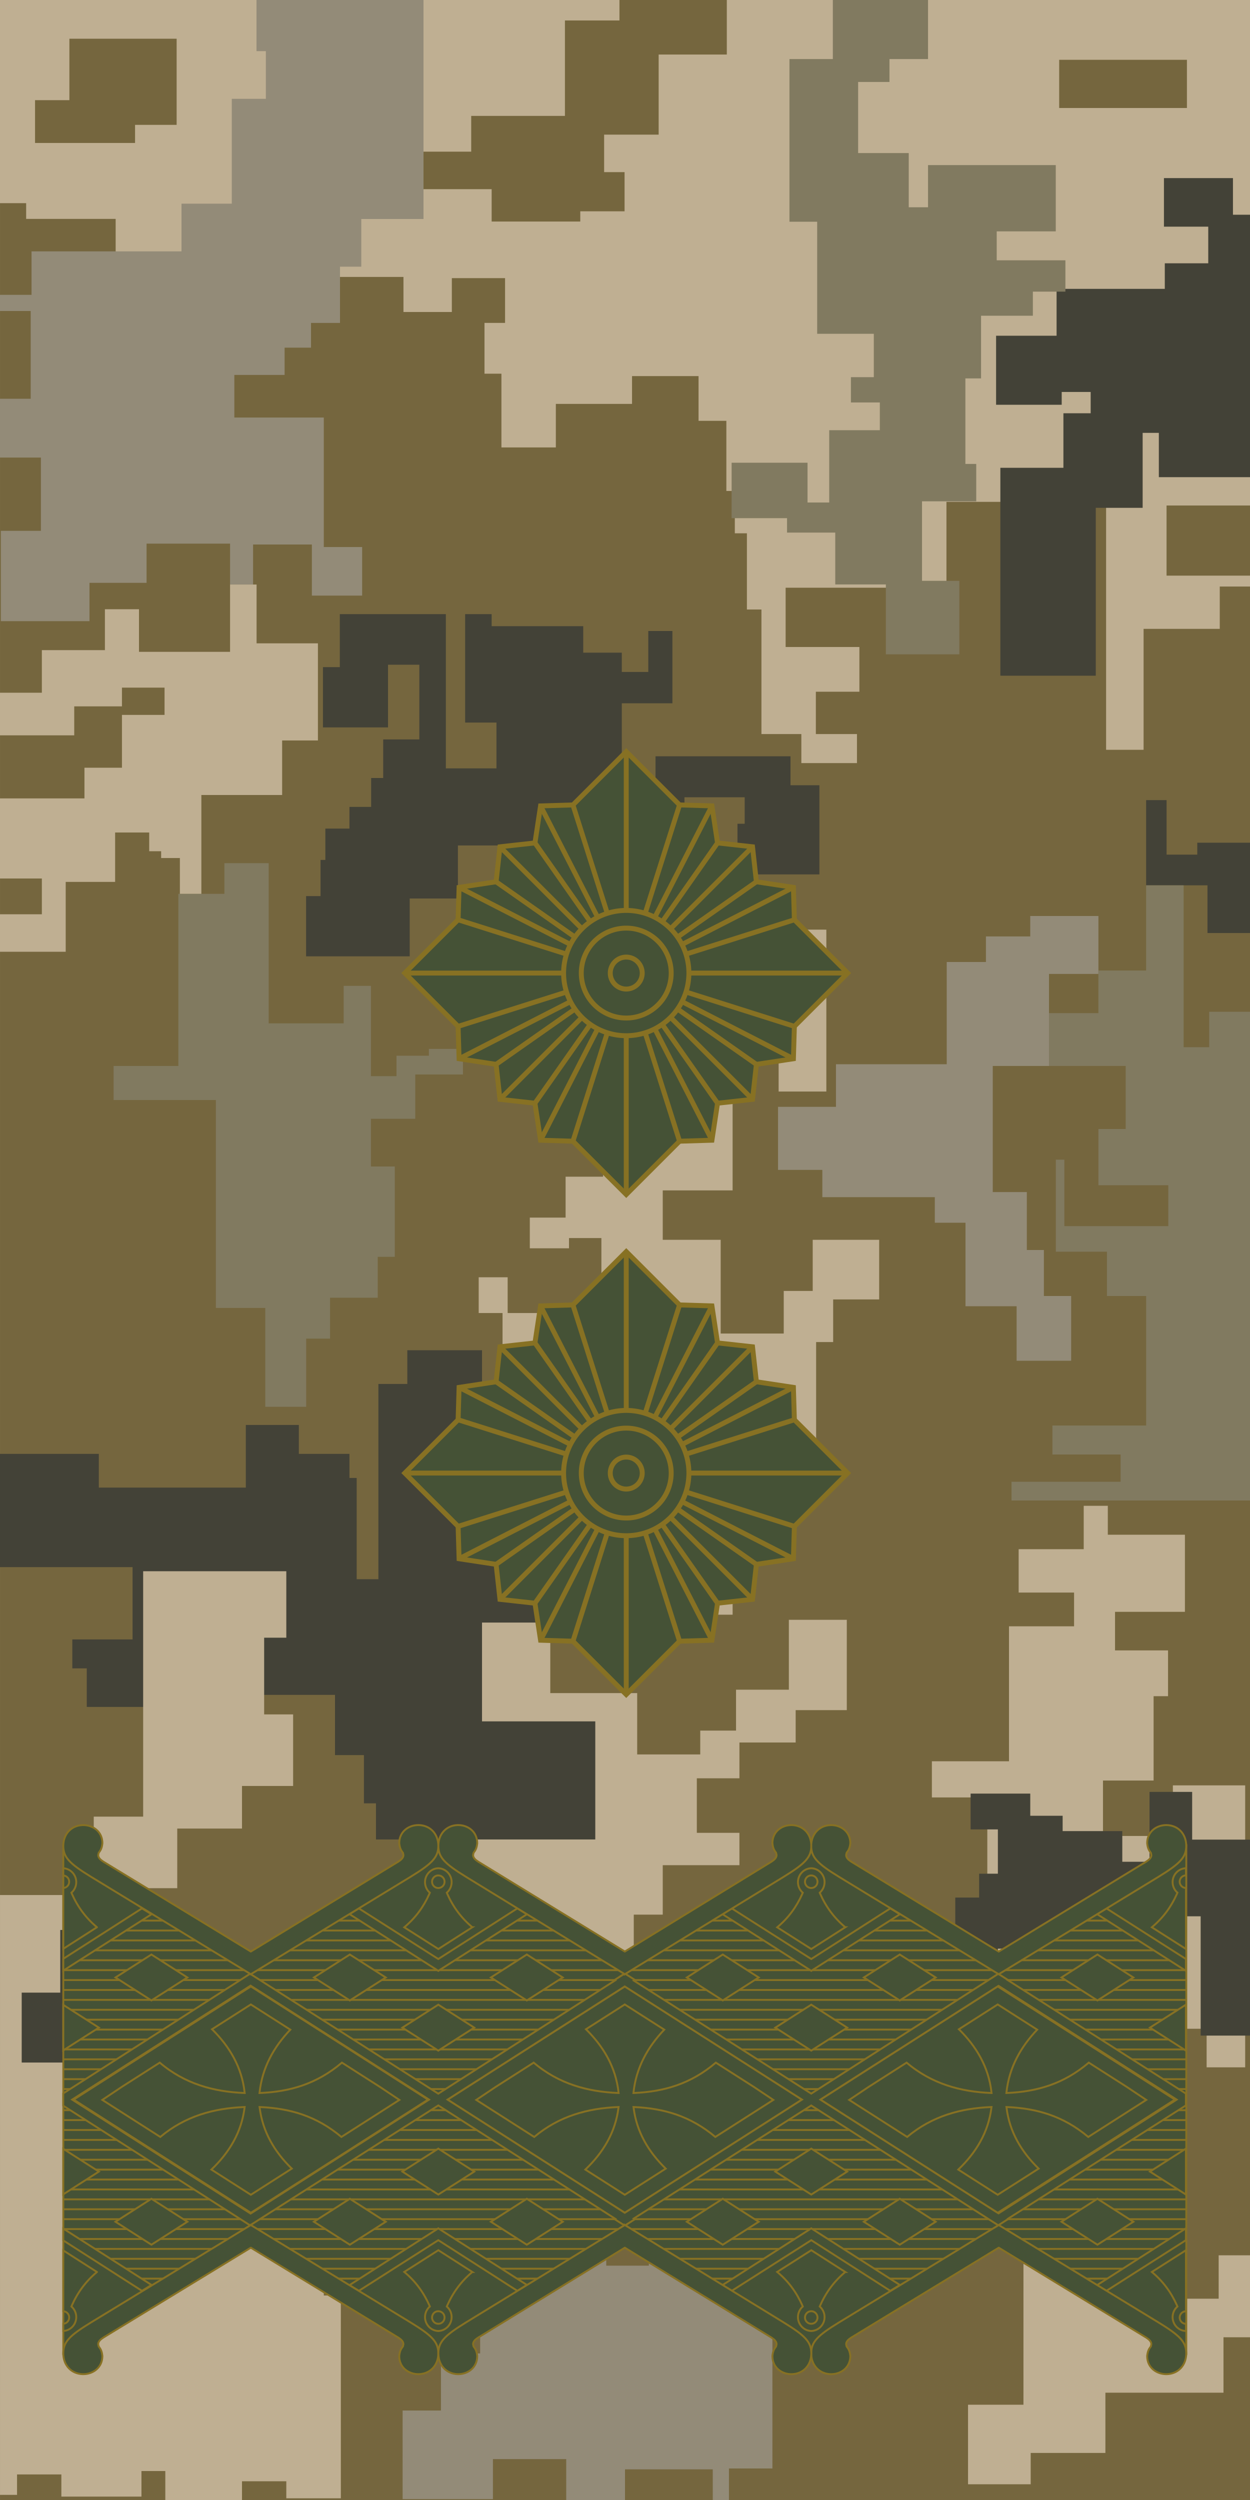 <?xml version="1.0" encoding="UTF-8" standalone="no"?>
<!-- Created with Inkscape (http://www.inkscape.org/) -->

<svg
   xmlns:dc="http://purl.org/dc/elements/1.1/"
   xmlns:cc="http://creativecommons.org/ns#"
   xmlns:rdf="http://www.w3.org/1999/02/22-rdf-syntax-ns#"
   xmlns:svg="http://www.w3.org/2000/svg"
   xmlns="http://www.w3.org/2000/svg"
   xmlns:sodipodi="http://sodipodi.sourceforge.net/DTD/sodipodi-0.dtd"
   xmlns:inkscape="http://www.inkscape.org/namespaces/inkscape"
   width="50mm"
   height="100mm"
   viewBox="0 0 177.166 354.331"
   id="svg17890"
   version="1.1"
   inkscape:version="0.91 r13725"
   sodipodi:docname="19.svg">
  <defs
     id="defs17892" />
  <sodipodi:namedview
     id="base"
     pagecolor="#ffffff"
     bordercolor="#666666"
     borderopacity="1.0"
     inkscape:pageopacity="0.0"
     inkscape:pageshadow="2"
     inkscape:zoom="1.7864671"
     inkscape:cx="88.58318"
     inkscape:cy="177.16531"
     inkscape:document-units="px"
     inkscape:current-layer="layer1"
     showgrid="false"
     fit-margin-top="0"
     fit-margin-left="0"
     fit-margin-right="0"
     fit-margin-bottom="0"
     inkscape:window-width="1600"
     inkscape:window-height="838"
     inkscape:window-x="-8"
     inkscape:window-y="-8"
     inkscape:window-maximized="1" />
  <g
     inkscape:label="Layer 1"
     inkscape:groupmode="layer"
     id="layer1"
     transform="translate(-286.417,-355.197)">
    <g
       id="g18174">
      <g
         transform="translate(-2e-5,-2.7559054e-7)"
         id="g46413"
         inkscape:label="Layer 1">
        <g
           id="g46415"
           transform="translate(1236.259,-567.876)">
          <path
             style="opacity:1;fill:#75663e;fill-opacity:1;stroke:none;stroke-width:0.75;stroke-linecap:butt;stroke-linejoin:miter;stroke-miterlimit:4;stroke-dasharray:none;stroke-opacity:1"
             d="m -949.841,923.073 177.165,0 0,354.331 -177.165,0 z"
             id="path46417"
             inkscape:connector-curvature="0" />
          <path
             style="color:#000000;clip-rule:nonzero;display:inline;overflow:visible;visibility:visible;opacity:1;isolation:auto;mix-blend-mode:normal;color-interpolation:sRGB;color-interpolation-filters:linearRGB;solid-color:#000000;solid-opacity:1;fill:#bfaf92;fill-opacity:1;fill-rule:evenodd;stroke:none;stroke-width:1;stroke-linecap:round;stroke-linejoin:round;stroke-miterlimit:4;stroke-dasharray:none;stroke-dashoffset:0;stroke-opacity:1;color-rendering:auto;image-rendering:auto;shape-rendering:auto;text-rendering:auto;enable-background:accumulate"
             d="m -849.842,1158.855 0,28.795 3.707,0 0,2.228 12.686,0 0,8.227 40.791,0 0,4.971 6.857,0 0,-4.799 7.543,0 0,6.342 -2.916,0 0,7.199 2.4,0 0,10.455 7.713,0 0,-6.17 10.799,0 0,-3.943 9.428,0 0,6.342 3.941,0 0,9.941 1.199,0 0,6 1.713,0 0,10.797 2.059,0 0,17.654 5.656,0 0,4.115 7.885,0 0,-4.115 -5.828,0 0,-5.998 6.172,0 0,-6.342 -10.455,0 0,-8.4 22.793,0 0,-12.168 22.627,0 0,35.139 5.314,0 0,-17.141 10.797,0 0,-6 4.285,0 0,-1.543 -11.826,0 0,-9.941 11.826,0 0,-55.82 0,-15.824 -74.152,0 0,7.729 -9.66,0 0,11.351 -7.73,0 0,5.314 2.898,0 0,5.555 -6.279,0 0,1.449 -12.559,0 0,-4.59 -9.662,0 0,-5.072 0,-0.24 6.764,0 0,-5.072 13.283,0 0,-13.525 7.729,0 0,-2.898 -87.797,0 z m 9.836,5.488 15.199,0 0,12.211 -5.893,0 0,2.562 -14.174,0 0,-5.637 0,-0.426 4.867,0 0,-8.711 z m 140.287,2.988 1.367,0 16.736,0 0,6.832 -18.104,0 0,-6.832 z"
             transform="translate(-100,-235.782)"
             id="path46419"
             inkscape:connector-curvature="0" />
          <path
             style="color:#000000;clip-rule:nonzero;display:inline;overflow:visible;visibility:visible;opacity:1;isolation:auto;mix-blend-mode:normal;color-interpolation:sRGB;color-interpolation-filters:linearRGB;solid-color:#000000;solid-opacity:1;fill:#938b78;fill-opacity:1;fill-rule:evenodd;stroke:none;stroke-width:1;stroke-linecap:round;stroke-linejoin:round;stroke-miterlimit:4;stroke-dasharray:none;stroke-dashoffset:0;stroke-opacity:1;color-rendering:auto;image-rendering:auto;shape-rendering:auto;text-rendering:auto;enable-background:accumulate"
             d="m -949.841,965.1 0,2.053 4.348,0 0,12.439 -4.348,0 0,8.333 5.797,0 0,10.386 -5.676,0 0,12.801 12.56,0 0,-5.434 8.091,0 0,-5.555 11.835,0 0,5.797 3.261,0 0,-5.676 8.333,0 0,7.246 7.125,0 0,-6.884 -5.434,0 0,-18.356 -12.68,0 0,-6.038 7.125,0 0,-3.865 3.744,0 0,-3.502 4.106,0 0,-7.971 3.019,0 0,-6.763 8.816,0 0,-31.037 -23.67,0 0,7.246 1.329,0 0,6.763 -4.831,0 0,14.854 -7.125,0 0,6.763 -21.255,0 0,6.159 -4.468,0 z"
             id="path46421"
             inkscape:connector-curvature="0" />
          <path
             style="color:#000000;clip-rule:nonzero;display:inline;overflow:visible;visibility:visible;opacity:1;isolation:auto;mix-blend-mode:normal;color-interpolation:sRGB;color-interpolation-filters:linearRGB;solid-color:#000000;solid-opacity:1;fill:#434237;fill-opacity:1;fill-rule:evenodd;stroke:none;stroke-width:1;stroke-linecap:round;stroke-linejoin:round;stroke-miterlimit:4;stroke-dasharray:none;stroke-dashoffset:0;stroke-opacity:1;color-rendering:auto;image-rendering:auto;shape-rendering:auto;text-rendering:auto;enable-background:accumulate"
             d="m -772.676,990.704 0,-37.196 -2.415,0 0,-5.193 -9.782,0 0,6.884 6.28,0 0,5.193 -6.159,0 0,3.623 -15.337,0 0,6.642 -8.574,0 0,9.782 9.299,0 0,-1.812 4.106,0 0,3.019 -3.864,0 0,7.729 -8.937,0 0,29.467 13.526,0 0,-23.791 6.642,0 0,-10.627 2.295,0 0,6.28 z"
             id="path46423"
             inkscape:connector-curvature="0" />
          <path
             style="color:#000000;clip-rule:nonzero;display:inline;overflow:visible;visibility:visible;opacity:1;isolation:auto;mix-blend-mode:normal;color-interpolation:sRGB;color-interpolation-filters:linearRGB;solid-color:#000000;solid-opacity:1;fill:#817a60;fill-opacity:1;fill-rule:evenodd;stroke:none;stroke-width:1;stroke-linecap:round;stroke-linejoin:round;stroke-miterlimit:4;stroke-dasharray:none;stroke-dashoffset:0;stroke-opacity:1;color-rendering:auto;image-rendering:auto;shape-rendering:auto;text-rendering:auto;enable-background:accumulate"
             d="m -818.481,923.074 -13.321,0 0,8.369 -6.148,0 0,23.056 3.928,0 0,15.883 8.027,0 0,6.148 -3.245,0 0,3.587 4.099,0 0,3.928 -7.173,0 0,10.247 -3.074,0 0,-5.636 -10.76,0 0,7.856 7.856,0 0,2.05 6.832,0 0,7.344 7.173,0 0,9.906 10.418,0 0,-10.418 -5.294,0 0,-11.272 7.685,0 0,-5.294 -1.537,0 0,-12.126 2.22,0 0,-8.881 7.344,0 0,-3.416 4.611,0 0,-4.441 -9.735,0 0,-4.099 8.369,0 0,-9.393 -18.104,0 0,5.978 -2.733,0 0,-7.685 -7.173,0 0,-10.076 4.441,0 0,-3.245 5.465,0 0,-8.369 z"
             id="path46425"
             inkscape:connector-curvature="0" />
          <path
             style="color:#000000;clip-rule:nonzero;display:inline;overflow:visible;visibility:visible;opacity:1;isolation:auto;mix-blend-mode:normal;color-interpolation:sRGB;color-interpolation-filters:linearRGB;solid-color:#000000;solid-opacity:1;fill:#bfaf92;fill-opacity:1;fill-rule:evenodd;stroke:none;stroke-width:1;stroke-linecap:round;stroke-linejoin:round;stroke-miterlimit:4;stroke-dasharray:none;stroke-dashoffset:0;stroke-opacity:1;color-rendering:auto;image-rendering:auto;shape-rendering:auto;text-rendering:auto;enable-background:accumulate"
             d="m -834.173,1054.83 -5.072,0 0,4.589 -11.835,0 0,5.555 -9.903,0 0,7.487 -4.831,0 0,7.004 4.831,0 0,6.038 -3.381,0 0,4.348 -5.314,0 0,5.797 -5.072,0 0,4.348 5.555,0 0,-1.449 4.589,0 0,10.627 -13.284,0 0,-5.072 -4.106,0 0,5.072 3.381,0 0,14.009 5.314,0 0,6.521 -2.415,0 0,4.348 -3.623,0 0,9.178 -2.415,0 0,7.971 -5.555,0 0,23.912 2.657,0 0,11.835 2.174,0 0,5.797 -2.174,0 0,8.695 -3.865,0 0,8.695 5.072,0 0,3.381 2.415,0 0,9.178 3.14,0 0,5.555 2.174,0 0,4.106 7.246,0 0,-7.487 5.797,0 0,-5.314 5.797,0 0,-7.487 5.797,0 0,-7.004 -6.038,0 0,-5.072 -2.898,0 0,-5.555 4.106,0 0,-7.004 10.869,0 0,-4.589 -6.038,0 0,-7.729 6.038,0 0,-5.072 7.971,0 0,-4.589 7.246,0 0,-12.801 -8.212,0 0,9.903 -7.487,0 0,5.797 -5.072,0 0,3.381 -8.937,0 0,-8.695 -12.318,0 0,-13.767 5.314,0 0,-5.072 11.835,0 0,7.729 8.695,0 0,-8.695 -1.932,0 0,-6.521 9.178,0 0,-2.898 4.589,0 0,-20.53 2.415,0 0,-6.038 6.521,0 0,-8.454 -9.42,0 0,7.246 -4.106,0 0,6.038 -8.937,0 0,-13.284 -8.212,0 0,-7.004 9.903,0 0,-24.395 6.521,0 0,10.386 6.763,0 0,-22.945 z"
             id="path46427"
             inkscape:connector-curvature="0" />
          <path
             style="color:#000000;clip-rule:nonzero;display:inline;overflow:visible;visibility:visible;opacity:1;isolation:auto;mix-blend-mode:normal;color-interpolation:sRGB;color-interpolation-filters:linearRGB;solid-color:#000000;solid-opacity:1;fill:#938b78;fill-opacity:1;fill-rule:evenodd;stroke:none;stroke-width:1;stroke-linecap:round;stroke-linejoin:round;stroke-miterlimit:4;stroke-dasharray:none;stroke-dashoffset:0;stroke-opacity:1;color-rendering:auto;image-rendering:auto;shape-rendering:auto;text-rendering:auto;enable-background:accumulate"
             d="m -793.679,1052.898 -10.144,0 0,2.898 -6.28,0 0,3.623 -5.555,0 0,14.492 -15.699,0 0,6.038 -8.212,0 0,8.937 6.28,0 0,3.865 15.941,0 0,3.623 4.348,0 0,11.835 7.246,0 0,7.729 7.729,0 0,-9.178 -3.864,0 0,-6.521 -2.415,0 0,-8.212 -4.831,0 0,-17.873 7.971,0 0,-13.043 7.004,0 0,-8.212 z"
             id="path46429"
             inkscape:connector-curvature="0" />
          <path
             style="color:#000000;clip-rule:nonzero;display:inline;overflow:visible;visibility:visible;opacity:1;isolation:auto;mix-blend-mode:normal;color-interpolation:sRGB;color-interpolation-filters:linearRGB;solid-color:#000000;solid-opacity:1;fill:#817a60;fill-opacity:1;fill-rule:evenodd;stroke:none;stroke-width:1;stroke-linecap:round;stroke-linejoin:round;stroke-miterlimit:4;stroke-dasharray:none;stroke-dashoffset:0;stroke-opacity:1;color-rendering:auto;image-rendering:auto;shape-rendering:auto;text-rendering:auto;enable-background:accumulate"
             d="m -911.76,1045.41 -6.28,0 0,4.348 -6.521,0 0,24.395 -9.178,0 0,4.831 14.492,0 0,29.467 7.004,0 0,14.009 5.797,0 0,-9.661 3.381,0 0,-5.797 6.763,0 0,-5.797 2.415,0 0,-12.801 -3.381,0 0,-6.763 6.28,0 0,-6.28 6.763,0 0,-3.623 -4.831,0 0,0.966 -4.589,0 0,2.898 -3.623,0 0,-12.801 -3.865,0 0,5.314 -10.627,0 z"
             id="path46431"
             inkscape:connector-curvature="0" />
          <path
             style="color:#000000;clip-rule:nonzero;display:inline;overflow:visible;visibility:visible;opacity:1;isolation:auto;mix-blend-mode:normal;color-interpolation:sRGB;color-interpolation-filters:linearRGB;solid-color:#000000;solid-opacity:1;fill:#434237;fill-opacity:1;fill-rule:evenodd;stroke:none;stroke-width:1;stroke-linecap:round;stroke-linejoin:round;stroke-miterlimit:4;stroke-dasharray:none;stroke-dashoffset:0;stroke-opacity:1;color-rendering:auto;image-rendering:auto;shape-rendering:auto;text-rendering:auto;enable-background:accumulate"
             d="m -935.836,1130.5 0,3.416 20.836,0 0,-8.881 7.515,0 0,4.099 7.173,0 0,3.416 1.025,0 0,14.346 3.074,0 0,-27.668 4.099,0 0,-4.782 10.589,0 0,11.955 18.445,0 0,15.029 -10.589,0 0,11.614 -7.856,0 0,14.005 16.054,0 0,16.737 -31.083,0 0,-5.124 -1.708,0 0,-6.832 -4.099,0 0,-8.539 -10.589,0 0,10.589 -11.614,0 0,-8.881 -12.98,0 0,-5.465 -2.049,0 0,-4.099 8.539,0 0,-10.247 -18.787,0 0,-16.054 14.005,0 z"
             id="path46433"
             inkscape:connector-curvature="0" />
          <path
             style="color:#000000;clip-rule:nonzero;display:inline;overflow:visible;visibility:visible;opacity:1;isolation:auto;mix-blend-mode:normal;color-interpolation:sRGB;color-interpolation-filters:linearRGB;solid-color:#000000;solid-opacity:1;fill:#bfaf92;fill-opacity:1;fill-rule:evenodd;stroke:none;stroke-width:1;stroke-linecap:round;stroke-linejoin:round;stroke-miterlimit:4;stroke-dasharray:none;stroke-dashoffset:0;stroke-opacity:1;color-rendering:auto;image-rendering:auto;shape-rendering:auto;text-rendering:auto;enable-background:accumulate"
             d="m -929.552,1146.253 0,34.297 -7.004,0 0,11.11 -13.284,0 0,85.019 2.415,0 0,-2.898 6.28,0 0,3.14 11.352,0 0,-3.623 3.381,0 0,4.106 10.869,0 0,-2.657 6.28,0 0,2.415 7.729,0 0,-28.742 -2.415,0 0,-4.106 -2.415,0 0,-17.39 7.246,0 0,-7.971 -7.729,0 0,5.797 -8.937,0 0,5.072 -9.903,0 0,-12.801 -2.174,0 0,-14.975 -6.763,0 0,-11.352 9.903,0 0,-8.454 9.178,0 0,-6.038 7.246,0 0,-10.144 -4.106,0 0,-10.869 3.14,0 0,-9.42 -20.289,0 z"
             id="path46435"
             inkscape:connector-curvature="0" />
          <path
             style="color:#000000;clip-rule:nonzero;display:inline;overflow:visible;visibility:visible;opacity:1;isolation:auto;mix-blend-mode:normal;color-interpolation:sRGB;color-interpolation-filters:linearRGB;solid-color:#000000;solid-opacity:1;fill:#bfaf92;fill-opacity:1;fill-rule:evenodd;stroke:none;stroke-width:1;stroke-linecap:round;stroke-linejoin:round;stroke-miterlimit:4;stroke-dasharray:none;stroke-dashoffset:0;stroke-opacity:1;color-rendering:auto;image-rendering:auto;shape-rendering:auto;text-rendering:auto;enable-background:accumulate"
             d="m -783.606,1140.595 -2.049,0 0,0 -7.173,0 0,-4.099 -3.416,0 0,6.148 -9.223,0 0,6.148 7.856,0 0,4.782 -9.223,0 0,19.128 -10.93,0 0,5.124 7.856,0 0,23.227 -4.099,0 0,12.638 -5.124,0 0,6.832 5.124,0 0,-1.708 7.173,0 0,12.297 -6.49,0 0,9.564 8.539,0 0,23.227 -7.856,0 0,11.272 8.881,0 0,-4.441 10.589,0 0,-8.539 16.737,0 0,-7.856 3.757,0 0,-11.614 -4.44,0 0,6.148 -7.515,0 0,-4.441 -5.807,0 0,-4.099 -5.807,0 0,-23.569 8.198,0 0,-6.148 9.223,0 0,5.465 5.465,0 0,-39.964 -10.247,0 0,7.173 -9.906,0 0,-7.856 7.173,0 0,-11.955 2.049,0 0,-6.49 -7.515,0 0,-5.465 9.906,0 0,-10.93 z"
             id="path46437"
             inkscape:connector-curvature="0" />
          <path
             style="color:#000000;clip-rule:nonzero;display:inline;overflow:visible;visibility:visible;opacity:1;isolation:auto;mix-blend-mode:normal;color-interpolation:sRGB;color-interpolation-filters:linearRGB;solid-color:#000000;solid-opacity:1;fill:#434237;fill-opacity:1;fill-rule:evenodd;stroke:none;stroke-width:1;stroke-linecap:round;stroke-linejoin:round;stroke-miterlimit:4;stroke-dasharray:none;stroke-dashoffset:0;stroke-opacity:1;color-rendering:auto;image-rendering:auto;shape-rendering:auto;text-rendering:auto;enable-background:accumulate"
             d="m -772.676,1183.807 -8.199,0 0,-6.763 -6.038,0 0,9.903 -3.864,0 0,-4.348 -8.454,0 0,-2.174 -4.589,0 0,-3.14 -8.454,0 0,5.072 3.864,0 0,6.28 -2.657,0 0,3.381 -3.381,0 0,4.589 -2.174,0 0,5.314 -1.208,0 0,6.038 5.072,0 0,-2.657 4.348,0 0,-6.038 7.487,0 0,3.14 5.072,0 0,2.174 5.314,0 0,-3.14 7.971,0 0,-6.763 2.898,0 0,16.907 6.992,0 z"
             id="path46439"
             inkscape:connector-curvature="0" />
          <path
             style="color:#000000;clip-rule:nonzero;display:inline;overflow:visible;visibility:visible;opacity:1;isolation:auto;mix-blend-mode:normal;color-interpolation:sRGB;color-interpolation-filters:linearRGB;solid-color:#000000;solid-opacity:1;fill:#434237;fill-opacity:1;fill-rule:evenodd;stroke:none;stroke-width:1;stroke-linecap:round;stroke-linejoin:round;stroke-miterlimit:4;stroke-dasharray:none;stroke-dashoffset:0;stroke-opacity:1;color-rendering:auto;image-rendering:auto;shape-rendering:auto;text-rendering:auto;enable-background:accumulate"
             d="m -901.679,1009.772 0,7.856 -2.391,0 0,8.539 9.223,0 0,-8.881 4.44,0 0,10.589 -5.124,0 0,5.465 -1.708,0 0,4.099 -3.074,0 0,3.074 -3.416,0 0,4.441 -0.683,0 0,5.124 -2.049,0 0,8.539 14.688,0 0,-8.198 6.832,0 0,-7.515 11.955,0 0,8.198 5.124,0 0,-0.342 3.074,0 0,22.544 4.099,0 0,-27.668 7.856,0 0,-9.564 8.539,0 0,3.757 -1.025,0 0,4.099 -1.366,0 0,3.074 12.98,0 0,-12.638 -4.099,0 0,-4.099 -19.128,0 0,7.515 -4.782,0 0,-15.029 7.173,0 0,-10.247 -3.416,0 0,5.807 -3.757,0 0,-2.733 -5.465,0 0,-3.757 -12.98,0 0,-1.708 -3.757,0 0,15.371 4.44,0 0,6.49 -7.173,0 0,-21.861 -15.029,0 z"
             id="path46441"
             inkscape:connector-curvature="0" />
          <path
             inkscape:connector-curvature="0"
             id="path46443"
             d="m -846.766,1277.404 -2.053,0 0,-4.348 -12.439,0 0,4.348 -8.333,0 0,-5.797 -10.386,0 0,5.676 -12.801,0 0,-12.56 5.434,0 0,-8.091 5.555,0 0,-11.835 -5.797,0 0,-3.261 5.676,0 0,-8.333 -7.246,0 0,-7.125 6.884,0 0,5.434 18.356,0 0,12.68 6.038,0 0,-7.125 3.865,0 0,-3.744 3.502,0 0,-4.106 7.971,0 0,-3.019 6.763,0 0,-8.816 31.037,0 0,23.67 -7.246,0 0,-1.329 -6.763,0 0,4.831 -14.854,0 0,7.125 -6.763,0 0,21.255 -6.159,0 0,4.468 z"
             style="color:#000000;clip-rule:nonzero;display:inline;overflow:visible;visibility:visible;opacity:1;isolation:auto;mix-blend-mode:normal;color-interpolation:sRGB;color-interpolation-filters:linearRGB;solid-color:#000000;solid-opacity:1;fill:#938b78;fill-opacity:1;fill-rule:evenodd;stroke:none;stroke-width:1;stroke-linecap:round;stroke-linejoin:round;stroke-miterlimit:4;stroke-dasharray:none;stroke-dashoffset:0;stroke-opacity:1;color-rendering:auto;image-rendering:auto;shape-rendering:auto;text-rendering:auto;enable-background:accumulate" />
          <path
             style="color:#000000;clip-rule:nonzero;display:inline;overflow:visible;visibility:visible;opacity:1;isolation:auto;mix-blend-mode:normal;color-interpolation:sRGB;color-interpolation-filters:linearRGB;solid-color:#000000;solid-opacity:1;fill:#434237;fill-opacity:1;fill-rule:evenodd;stroke:none;stroke-width:1;stroke-linecap:round;stroke-linejoin:round;stroke-miterlimit:4;stroke-dasharray:none;stroke-dashoffset:0;stroke-opacity:1;color-rendering:auto;image-rendering:auto;shape-rendering:auto;text-rendering:auto;enable-background:accumulate"
             d="m -772.676,1049.033 0,0 0,-6.521 -7.475,0 0,1.691 -4.348,0 0,-7.729 -2.898,0 0,12.077 8.695,0 0,6.763 6.026,0 z"
             id="path46445"
             inkscape:connector-curvature="0" />
          <path
             style="color:#000000;clip-rule:nonzero;display:inline;overflow:visible;visibility:visible;opacity:1;isolation:auto;mix-blend-mode:normal;color-interpolation:sRGB;color-interpolation-filters:linearRGB;solid-color:#000000;solid-opacity:1;fill:#817a60;fill-opacity:1;fill-rule:evenodd;stroke:none;stroke-width:1;stroke-linecap:round;stroke-linejoin:round;stroke-miterlimit:4;stroke-dasharray:none;stroke-dashoffset:0;stroke-opacity:1;color-rendering:auto;image-rendering:auto;shape-rendering:auto;text-rendering:auto;enable-background:accumulate"
             d="m -772.676,1066.474 -5.784,0 0,5.022 -3.623,0 0,-22.945 -5.314,0 0,12.076 -6.765,0 0,6.038 -7.004,0 0,7.487 10.872,0 0,8.937 -3.864,0 0,7.971 9.903,0 0,5.797 -14.733,0 0,-9.42 -1.208,0 0,13.043 7.246,0 0,6.28 5.555,0 0,18.356 -13.284,0 0,4.106 9.661,0 0,3.865 -15.458,0 0,2.657 33.802,0 z"
             id="path46447"
             inkscape:connector-curvature="0" />
          <path
             style="color:#000000;clip-rule:nonzero;display:inline;overflow:visible;visibility:visible;opacity:1;isolation:auto;mix-blend-mode:normal;color-interpolation:sRGB;color-interpolation-filters:linearRGB;solid-color:#000000;solid-opacity:1;fill:#bfaf92;fill-opacity:1;fill-rule:evenodd;stroke:none;stroke-width:1;stroke-linecap:round;stroke-linejoin:round;stroke-miterlimit:4;stroke-dasharray:none;stroke-dashoffset:0;stroke-opacity:1;color-rendering:auto;image-rendering:auto;shape-rendering:auto;text-rendering:auto;enable-background:accumulate"
             d="m -913.974,1005.918 -3.261,0 0,0 0,0 0,9.542 -12.907,0 0,-6.038 -4.831,0 0,5.797 -8.937,0 0,6.038 -5.933,0 0,6.038 10.522,0 0,-4.106 6.763,0 0,-2.657 6.038,0 0,3.865 -6.038,0 0,7.487 -5.314,0 0,4.348 -11.971,0 0,11.352 5.933,0 0,5.072 -5.933,0 0,5.314 9.314,0 0,-9.903 7.004,0 0,-7.004 4.831,0 0,2.657 1.691,0 0,0.966 2.657,0 0,5.072 3.044,0 0,-14.009 11.448,0 0,-7.729 5.072,0 0,-13.767 -8.695,0 0,-8.335 z"
             id="path46449"
             inkscape:connector-curvature="0" />
          <path
             style="color:#000000;clip-rule:nonzero;display:inline;overflow:visible;visibility:visible;opacity:1;isolation:auto;mix-blend-mode:normal;color-interpolation:sRGB;color-interpolation-filters:linearRGB;solid-color:#000000;solid-opacity:1;fill:#434237;fill-opacity:1;fill-rule:evenodd;stroke:none;stroke-width:1;stroke-linecap:round;stroke-linejoin:round;stroke-miterlimit:4;stroke-dasharray:none;stroke-dashoffset:0;stroke-opacity:1;color-rendering:auto;image-rendering:auto;shape-rendering:auto;text-rendering:auto;enable-background:accumulate"
             d="m -934.812,1212.326 0,12.297 9.124,0 0,-7.602 10.005,0 0,-13.917 -12.178,0 0,-6.49 -13.44,0 0,8.881 -5.465,0 0,9.906 7.515,0 0,15.029 2.733,0 0,-18.445 1.708,0 z"
             id="path46451"
             inkscape:connector-curvature="0" />
        </g>
      </g>
      <g
         inkscape:export-ydpi="188.36705"
         inkscape:export-xdpi="188.36705"
         inkscape:export-filename="C:\Users\Рабочий\Desktop\g26816.png"
         style="clip-rule:evenodd;fill-rule:evenodd;image-rendering:optimizeQuality;shape-rendering:geometricPrecision;text-rendering:geometricPrecision"
         id="g24412"
         transform="matrix(3.537,0,0,3.537,-258.874,909.118)">
        <polygon
           class="fil1 str1"
           points="201.704,-69.931 201.704,-67.389 201.704,-64.847 201.704,-62.305 194.245,-66.983 186.676,-62.305 179.106,-66.983 171.731,-62.305 164.318,-67.039 156.704,-62.305 156.704,-64.847 156.704,-67.389 156.704,-69.931 156.704,-72.473 156.704,-75.015 156.704,-77.558 156.704,-80.1 156.704,-82.642 164.258,-77.863 171.732,-82.642 179.301,-77.963 186.676,-82.642 194.19,-78.007 201.704,-82.642 201.704,-80.1 201.704,-77.557 201.704,-75.015 201.704,-72.473 "
           id="polygon24414"
           style="fill:#455236;stroke:#877123;stroke-width:0.076" />
        <path
           class="fil0 str1"
           d="m 175.274,-80.043 -0.224,0 m -6.656,0 -0.205,0 m 7.706,0.397 -1.01,0 m -6.306,0 -1.01,0 m 8.948,0.397 -2.252,0 m -5.064,0 -2.252,0 m 10.191,0.397 -3.495,0 m -3.822,0 -3.495,0 m 11.433,0.397 -4.737,0 m -2.58,0 -4.737,0 m 12.675,0.397 -5.979,0 m -1.338,0 -5.979,0 m 13.918,0.397 -7.221,0 m -0.096,0 -7.221,0 m 15.133,0.397 -15.728,0 m 15.107,0.397 -14.485,0 m 13.864,0.397 -13.243,0 m 12.622,0.397 -12.001,0 m 11.38,0.397 -10.758,0 m 10.137,0.397 -9.516,0 m 8.895,0.397 -8.274,0 m 7.653,0.397 -7.031,0 m 6.41,0.397 -5.789,0 m 5.168,0.397 -4.547,0 m 3.926,0.397 -3.305,0 m 2.683,0.397 -2.062,0 m 1.441,0.397 -0.82,0"
           id="path24416"
           inkscape:connector-curvature="0"
           style="fill:none;stroke:#877123;stroke-width:0.076" />
        <polygon
           class="fil4 str1"
           points="171.731,-76.277 173.172,-75.357 171.731,-74.437 170.291,-75.357 "
           id="polygon24418"
           style="fill:#455236;fill-rule:nonzero;stroke:#877123;stroke-width:0.076" />
        <path
           class="fil4 str1"
           d="m 169.626,-77.367 -1.44,0.92 -1.44,-0.92 1.44,-0.92 1.44,0.92 z m 7.092,0 -1.44,0.92 -1.44,-0.92 1.44,-0.92 1.44,0.92 z"
           id="path24420"
           inkscape:connector-curvature="0"
           style="fill:#455236;fill-rule:nonzero;stroke:#877123;stroke-width:0.076" />
        <path
           class="fil1 str1"
           d="m 173.094,-79.381 c -0.439,-0.367 -0.769,-0.808 -1.007,-1.345 l -0.015,-0.038 c 0.112,-0.096 0.181,-0.235 0.192,-0.384 0.022,-0.307 -0.207,-0.574 -0.511,-0.596 l -0.021,-0.001 -0.021,0.001 c -0.304,0.022 -0.533,0.289 -0.511,0.596 0.011,0.149 0.08,0.288 0.192,0.384 l -0.015,0.038 c -0.239,0.539 -0.569,0.981 -1.01,1.348 l 1.366,0.87 1.363,-0.873 z m -1.112,-1.823 c 0,0.139 -0.112,0.252 -0.251,0.252 -0.139,0 -0.251,-0.113 -0.251,-0.252 0,-0.139 0.112,-0.252 0.251,-0.252 0.139,0 0.251,0.113 0.251,0.252 z"
           id="path24422"
           inkscape:connector-curvature="0"
           style="fill:#455236;stroke:#877123;stroke-width:0.076" />
        <polygon
           class="fil1 str1"
           points="168.546,-80.136 168.171,-79.907 171.731,-77.633 175.283,-79.901 174.899,-80.136 171.731,-78.107 "
           id="polygon24424"
           style="fill:#455236;stroke:#877123;stroke-width:0.076" />
        <path
           class="fil0 str1"
           d="m 190.218,-80.043 -0.224,0 m -6.656,0 -0.205,0 m 7.706,0.397 -1.01,0 m -6.306,0 -1.01,0 m 8.948,0.397 -2.252,0 m -5.064,0 -2.252,0 m 10.191,0.397 -3.495,0 m -3.822,0 -3.495,0 m 11.433,0.397 -4.737,0 m -2.58,0 -4.737,0 m 12.675,0.397 -5.979,0 m -1.338,0 -5.979,0 m 13.918,0.397 -7.221,0 m -0.096,0 -7.221,0 m 15.133,0.397 -15.728,0 m 15.107,0.397 -14.485,0 m 13.864,0.397 -13.243,0 m 12.622,0.397 -12.001,0 m 11.38,0.397 -10.758,0 m 10.137,0.397 -9.516,0 m 8.895,0.397 -8.274,0 m 7.653,0.397 -7.031,0 m 6.41,0.397 -5.789,0 m 5.168,0.397 -4.547,0 m 3.926,0.397 -3.305,0 m 2.683,0.397 -2.062,0 m 1.441,0.397 -0.82,0"
           id="path24426"
           inkscape:connector-curvature="0"
           style="fill:none;stroke:#877123;stroke-width:0.076" />
        <polygon
           class="fil4 str1"
           points="186.676,-76.277 188.116,-75.357 186.676,-74.437 185.235,-75.357 "
           id="polygon24428"
           style="fill:#455236;fill-rule:nonzero;stroke:#877123;stroke-width:0.076" />
        <path
           class="fil4 str1"
           d="m 184.57,-77.367 -1.44,0.92 -1.44,-0.92 1.44,-0.92 1.44,0.92 z m 7.092,0 -1.44,0.92 -1.44,-0.92 1.44,-0.92 1.44,0.92 z"
           id="path24430"
           inkscape:connector-curvature="0"
           style="fill:#455236;fill-rule:nonzero;stroke:#877123;stroke-width:0.076" />
        <path
           class="fil1 str1"
           d="m 188.038,-79.381 c -0.439,-0.367 -0.769,-0.808 -1.007,-1.345 l -0.015,-0.038 c 0.112,-0.096 0.181,-0.235 0.192,-0.384 0.022,-0.307 -0.207,-0.574 -0.511,-0.596 l -0.021,-0.001 -0.021,0.001 c -0.304,0.022 -0.533,0.289 -0.511,0.596 0.011,0.149 0.08,0.288 0.192,0.384 l -0.015,0.038 c -0.239,0.539 -0.569,0.981 -1.01,1.348 l 1.366,0.87 1.363,-0.873 z m -1.112,-1.823 c 0,0.139 -0.112,0.252 -0.251,0.252 -0.139,0 -0.251,-0.113 -0.251,-0.252 0,-0.139 0.112,-0.252 0.251,-0.252 0.139,0 0.251,0.113 0.251,0.252 z"
           id="path24432"
           inkscape:connector-curvature="0"
           style="fill:#455236;stroke:#877123;stroke-width:0.076" />
        <polygon
           class="fil1 str1"
           points="183.49,-80.136 183.115,-79.907 186.676,-77.633 190.227,-79.901 189.844,-80.136 186.676,-78.107 "
           id="polygon24434"
           style="fill:#455236;stroke:#877123;stroke-width:0.076" />
        <path
           class="fil0 str1"
           d="m 198.352,-80.043 -0.205,0 m 0.389,0.397 -1.01,0 m 1.631,0.397 -2.252,0 m 2.874,0.397 -3.495,0 m 4.116,0.397 -4.737,0 m 5.358,0.397 -5.979,0 m 6.6,0.397 -7.221,0 m 7.269,0.397 -7.864,0 m 7.864,0.397 -7.243,0 m 7.243,0.397 -6.622,0 m 6.622,0.397 -6,0 m 6,0.397 -5.379,0 m 5.379,0.397 -4.758,0 m 4.758,0.397 -4.137,0 m 4.137,0.397 -3.516,0 m 3.516,0.397 -2.895,0 m 2.895,0.397 -2.273,0 m 2.273,0.397 -1.653,0 m 1.653,0.397 -1.031,0 m 1.031,0.397 -0.41,0"
           id="path24436"
           inkscape:connector-curvature="0"
           style="fill:none;stroke:#877123;stroke-width:0.076" />
        <polygon
           class="fil4 str1"
           points="200.248,-75.357 201.689,-76.277 201.689,-76.277 201.689,-74.438 201.689,-74.437 "
           id="polygon24438"
           style="fill:#455236;fill-rule:nonzero;stroke:#877123;stroke-width:0.076" />
        <polygon
           class="fil4 str1"
           points="198.143,-78.287 199.583,-77.367 198.143,-76.447 196.702,-77.367 "
           id="polygon24440"
           style="fill:#455236;fill-rule:nonzero;stroke:#877123;stroke-width:0.076" />
        <path
           class="fil1 str1"
           d="m 201.689,-81.746 -1e-4,0 -0.021,0.001 c -0.304,0.022 -0.533,0.289 -0.511,0.596 0.011,0.149 0.08,0.288 0.192,0.384 l -0.015,0.038 c -0.239,0.539 -0.569,0.981 -1.01,1.348 l 1.366,0.87 1e-4,-1e-4 0,-2.445 -1e-4,0 c -0.139,0 -0.251,-0.113 -0.251,-0.252 -10e-5,-0.139 0.112,-0.252 0.251,-0.252 l 1e-4,0 0,-0.29 z"
           id="path24442"
           inkscape:connector-curvature="0"
           style="fill:#455236;stroke:#877123;stroke-width:0.076" />
        <polygon
           class="fil1 str1"
           points="198.504,-80.136 198.128,-79.907 201.689,-77.633 201.689,-77.633 201.689,-78.107 201.689,-78.107 "
           id="polygon24444"
           style="fill:#455236;stroke:#877123;stroke-width:0.076" />
        <path
           class="fil0 str1"
           d="m 160.231,-80.043 -0.224,0 m 0.845,0.397 -1.01,0 m 1.631,0.397 -2.252,0 m 2.874,0.397 -3.495,0 m 4.116,0.397 -4.737,0 m 5.358,0.397 -5.979,0 m 6.601,0.397 -7.221,0 m 7.816,0.397 -7.85,0 m 7.228,0.397 -7.228,0 m 6.607,0.397 -6.607,0 m 5.986,0.397 -5.986,0 m 5.365,0.397 -5.365,0 m 4.744,0.397 -4.744,0 m 4.122,0.397 -4.122,0 m 3.501,0.397 -3.501,0 m 2.88,0.397 -2.88,0 m 2.259,0.397 -2.259,0 m 1.638,0.397 -1.638,0 m 1.017,0.397 -1.017,0 m 0.396,0.397 -0.396,0"
           id="path24446"
           inkscape:connector-curvature="0"
           style="fill:none;stroke:#877123;stroke-width:0.076" />
        <polygon
           class="fil4 str1"
           points="156.704,-74.447 156.704,-76.268 158.13,-75.357 "
           id="polygon24448"
           style="fill:#455236;fill-rule:nonzero;stroke:#877123;stroke-width:0.076" />
        <polygon
           class="fil4 str1"
           points="160.235,-78.287 161.676,-77.367 160.235,-76.447 158.795,-77.367 "
           id="polygon24450"
           style="fill:#455236;fill-rule:nonzero;stroke:#877123;stroke-width:0.076" />
        <path
           class="fil1 str1"
           d="m 158.052,-79.381 c -0.439,-0.367 -0.769,-0.808 -1.007,-1.345 l -0.015,-0.038 c 0.112,-0.096 0.181,-0.235 0.192,-0.384 0.022,-0.307 -0.207,-0.574 -0.511,-0.596 l -0.007,-4e-4 0,0.29 c 0.132,0.007 0.236,0.117 0.236,0.251 0,0.134 -0.104,0.244 -0.236,0.251 l 0,2.436 1.348,-0.864 z"
           id="path24452"
           inkscape:connector-curvature="0"
           style="fill:#455236;stroke:#877123;stroke-width:0.076" />
        <polygon
           class="fil1 str1"
           points="156.704,-78.116 156.704,-77.642 160.24,-79.901 159.857,-80.136 "
           id="polygon24454"
           style="fill:#455236;stroke:#877123;stroke-width:0.076" />
        <path
           class="fil0 str1"
           d="m 175.274,-64.903 -0.224,0 m -6.656,0 -0.205,0 m 7.706,-0.397 -1.01,0 m -6.306,0 -1.01,0 m 8.948,-0.397 -2.252,0 m -5.064,0 -2.252,0 m 10.191,-0.397 -3.495,0 m -3.822,0 -3.495,0 m 11.433,-0.397 -4.737,0 m -2.58,0 -4.737,0 m 12.675,-0.397 -5.979,0 m -1.338,0 -5.979,0 m 13.918,-0.397 -7.221,0 m -0.096,0 -7.221,0 m 15.133,-0.397 -15.728,0 m 15.107,-0.397 -14.485,0 m 13.864,-0.397 -13.243,0 m 12.622,-0.397 -12.001,0 m 11.38,-0.397 -10.758,0 m 10.137,-0.397 -9.516,0 m 8.895,-0.397 -8.274,0 m 7.653,-0.397 -7.031,0 m 6.41,-0.397 -5.789,0 m 5.168,-0.397 -4.547,0 m 3.926,-0.397 -3.305,0 m 2.683,-0.397 -2.062,0 m 1.441,-0.397 -0.82,0"
           id="path24456"
           inkscape:connector-curvature="0"
           style="fill:none;stroke:#877123;stroke-width:0.076" />
        <polygon
           class="fil4 str1"
           points="171.731,-68.669 173.172,-69.589 171.731,-70.509 170.291,-69.589 "
           id="polygon24458"
           style="fill:#455236;fill-rule:nonzero;stroke:#877123;stroke-width:0.076" />
        <path
           class="fil4 str1"
           d="m 169.626,-67.579 -1.44,-0.92 -1.44,0.92 1.44,0.92 1.44,-0.92 z m 7.092,0 -1.44,-0.92 -1.44,0.92 1.44,0.92 1.44,-0.92 z"
           id="path24460"
           inkscape:connector-curvature="0"
           style="fill:#455236;fill-rule:nonzero;stroke:#877123;stroke-width:0.076" />
        <path
           class="fil1 str1"
           d="m 173.094,-65.565 c -0.439,0.367 -0.769,0.808 -1.007,1.345 l -0.015,0.038 c 0.112,0.097 0.181,0.235 0.192,0.384 0.022,0.307 -0.207,0.574 -0.511,0.596 l -0.021,0.001 -0.021,-0.001 c -0.304,-0.022 -0.533,-0.289 -0.511,-0.596 0.011,-0.149 0.08,-0.288 0.192,-0.384 l -0.015,-0.038 c -0.239,-0.539 -0.569,-0.981 -1.01,-1.348 l 1.366,-0.87 1.363,0.873 z m -1.112,1.823 c 0,-0.139 -0.112,-0.252 -0.251,-0.252 -0.139,0 -0.251,0.113 -0.251,0.252 0,0.139 0.112,0.252 0.251,0.252 0.139,0 0.251,-0.113 0.251,-0.252 z"
           id="path24462"
           inkscape:connector-curvature="0"
           style="fill:#455236;stroke:#877123;stroke-width:0.076" />
        <polygon
           class="fil1 str1"
           points="168.546,-64.81 168.171,-65.039 171.731,-67.314 175.283,-65.046 174.899,-64.81 171.731,-66.84 "
           id="polygon24464"
           style="fill:#455236;stroke:#877123;stroke-width:0.076" />
        <path
           class="fil0 str1"
           d="m 190.218,-64.903 -0.224,0 m -6.656,0 -0.205,0 m 7.706,-0.397 -1.01,0 m -6.306,0 -1.01,0 m 8.948,-0.397 -2.252,0 m -5.064,0 -2.252,0 m 10.191,-0.397 -3.495,0 m -3.822,0 -3.495,0 m 11.433,-0.397 -4.737,0 m -2.58,0 -4.737,0 m 12.675,-0.397 -5.979,0 m -1.338,0 -5.979,0 m 13.918,-0.397 -7.221,0 m -0.096,0 -7.221,0 m 15.133,-0.397 -15.728,0 m 15.107,-0.397 -14.485,0 m 13.864,-0.397 -13.243,0 m 12.622,-0.397 -12.001,0 m 11.38,-0.397 -10.758,0 m 10.137,-0.397 -9.516,0 m 8.895,-0.397 -8.274,0 m 7.653,-0.397 -7.031,0 m 6.41,-0.397 -5.789,0 m 5.168,-0.397 -4.547,0 m 3.926,-0.397 -3.305,0 m 2.683,-0.397 -2.062,0 m 1.441,-0.397 -0.82,0"
           id="path24466"
           inkscape:connector-curvature="0"
           style="fill:none;stroke:#877123;stroke-width:0.076" />
        <polygon
           class="fil4 str1"
           points="186.676,-68.669 188.116,-69.589 186.676,-70.509 185.235,-69.589 "
           id="polygon24468"
           style="fill:#455236;fill-rule:nonzero;stroke:#877123;stroke-width:0.076" />
        <path
           class="fil4 str1"
           d="m 184.57,-67.579 -1.44,-0.92 -1.44,0.92 1.44,0.92 1.44,-0.92 z m 7.092,0 -1.44,-0.92 -1.44,0.92 1.44,0.92 1.44,-0.92 z"
           id="path24470"
           inkscape:connector-curvature="0"
           style="fill:#455236;fill-rule:nonzero;stroke:#877123;stroke-width:0.076" />
        <path
           class="fil1 str1"
           d="m 188.038,-65.565 c -0.439,0.367 -0.769,0.808 -1.007,1.345 l -0.015,0.038 c 0.112,0.097 0.181,0.235 0.192,0.384 0.022,0.307 -0.207,0.574 -0.511,0.596 l -0.021,0.001 -0.021,-0.001 c -0.304,-0.022 -0.533,-0.289 -0.511,-0.596 0.011,-0.149 0.08,-0.288 0.192,-0.384 l -0.015,-0.038 c -0.239,-0.539 -0.569,-0.981 -1.01,-1.348 l 1.366,-0.87 1.363,0.873 z m -1.112,1.823 c 0,-0.139 -0.112,-0.252 -0.251,-0.252 -0.139,0 -0.251,0.113 -0.251,0.252 0,0.139 0.112,0.252 0.251,0.252 0.139,0 0.251,-0.113 0.251,-0.252 z"
           id="path24472"
           inkscape:connector-curvature="0"
           style="fill:#455236;stroke:#877123;stroke-width:0.076" />
        <polygon
           class="fil1 str1"
           points="183.49,-64.81 183.115,-65.039 186.676,-67.314 190.227,-65.046 189.844,-64.81 186.676,-66.84 "
           id="polygon24474"
           style="fill:#455236;stroke:#877123;stroke-width:0.076" />
        <path
           class="fil0 str1"
           d="m 198.352,-64.903 -0.205,0 m 0.389,-0.397 -1.01,0 m 1.631,-0.397 -2.252,0 m 2.874,-0.397 -3.495,0 m 4.116,-0.397 -4.737,0 m 5.358,-0.397 -5.979,0 m 6.6,-0.397 -7.221,0 m 7.269,-0.397 -7.864,0 m 7.864,-0.397 -7.243,0 m 7.243,-0.397 -6.622,0 m 6.622,-0.397 -6,0 m 6,-0.397 -5.379,0 m 5.379,-0.397 -4.758,0 m 4.758,-0.397 -4.137,0 m 4.137,-0.397 -3.516,0 m 3.516,-0.397 -2.895,0 m 2.895,-0.397 -2.273,0 m 2.273,-0.397 -1.653,0 m 1.653,-0.397 -1.031,0 m 1.031,-0.397 -0.41,0"
           id="path24476"
           inkscape:connector-curvature="0"
           style="fill:none;stroke:#877123;stroke-width:0.076" />
        <polygon
           class="fil4 str1"
           points="200.248,-69.589 201.689,-68.669 201.689,-68.669 201.689,-70.509 201.689,-70.509 "
           id="polygon24478"
           style="fill:#455236;fill-rule:nonzero;stroke:#877123;stroke-width:0.076" />
        <polygon
           class="fil4 str1"
           points="198.143,-66.659 199.583,-67.579 198.143,-68.499 196.702,-67.579 "
           id="polygon24480"
           style="fill:#455236;fill-rule:nonzero;stroke:#877123;stroke-width:0.076" />
        <path
           class="fil1 str1"
           d="m 201.689,-63.2 -1e-4,0 -0.021,-0.001 c -0.304,-0.022 -0.533,-0.289 -0.511,-0.596 0.011,-0.149 0.08,-0.288 0.192,-0.384 l -0.015,-0.038 c -0.239,-0.539 -0.569,-0.981 -1.01,-1.348 l 1.366,-0.87 1e-4,10e-5 0,2.445 -1e-4,0 c -0.139,0 -0.251,0.113 -0.251,0.252 -10e-5,0.139 0.112,0.252 0.251,0.252 l 1e-4,0 0,0.29 z"
           id="path24482"
           inkscape:connector-curvature="0"
           style="fill:#455236;stroke:#877123;stroke-width:0.076" />
        <polygon
           class="fil1 str1"
           points="198.504,-64.81 198.128,-65.039 201.689,-67.314 201.689,-67.313 201.689,-66.84 201.689,-66.84 "
           id="polygon24484"
           style="fill:#455236;stroke:#877123;stroke-width:0.076" />
        <path
           class="fil0 str1"
           d="m 160.231,-64.903 -0.224,0 m 0.845,-0.397 -1.01,0 m 1.631,-0.397 -2.252,0 m 2.874,-0.397 -3.495,0 m 4.116,-0.397 -4.737,0 m 5.358,-0.397 -5.979,0 m 6.601,-0.397 -7.221,0 m 7.816,-0.397 -7.85,0 m 7.228,-0.397 -7.228,0 m 6.607,-0.397 -6.607,0 m 5.986,-0.397 -5.986,0 m 5.365,-0.397 -5.365,0 m 4.744,-0.397 -4.744,0 m 4.122,-0.397 -4.122,0 m 3.501,-0.397 -3.501,0 m 2.88,-0.397 -2.88,0 m 2.259,-0.397 -2.259,0 m 1.638,-0.397 -1.638,0 m 1.017,-0.397 -1.017,0 m 0.396,-0.397 -0.396,0"
           id="path24486"
           inkscape:connector-curvature="0"
           style="fill:none;stroke:#877123;stroke-width:0.076" />
        <polygon
           class="fil4 str1"
           points="156.704,-70.5 156.704,-68.678 158.13,-69.589 "
           id="polygon24488"
           style="fill:#455236;fill-rule:nonzero;stroke:#877123;stroke-width:0.076" />
        <polygon
           class="fil4 str1"
           points="160.235,-66.659 161.676,-67.579 160.235,-68.499 158.795,-67.579 "
           id="polygon24490"
           style="fill:#455236;fill-rule:nonzero;stroke:#877123;stroke-width:0.076" />
        <path
           class="fil1 str1"
           d="m 158.052,-65.565 c -0.439,0.367 -0.769,0.808 -1.007,1.345 l -0.015,0.038 c 0.112,0.097 0.181,0.235 0.192,0.384 0.022,0.307 -0.207,0.574 -0.511,0.596 l -0.007,4e-4 0,-0.29 c 0.132,-0.007 0.236,-0.117 0.236,-0.251 0,-0.134 -0.104,-0.244 -0.236,-0.251 l 0,-2.436 1.348,0.864 z"
           id="path24492"
           inkscape:connector-curvature="0"
           style="fill:#455236;stroke:#877123;stroke-width:0.076" />
        <polygon
           class="fil1 str1"
           points="156.704,-66.83 156.704,-67.304 160.24,-65.046 159.857,-64.81 "
           id="polygon24494"
           style="fill:#455236;stroke:#877123;stroke-width:0.076" />
        <g
           id="g24496">
          <polygon
             class="fil1 str1"
             points="179.204,-77.008 172.102,-72.473 179.204,-67.938 186.305,-72.473 "
             id="polygon24498"
             style="fill:#455236;stroke:#877123;stroke-width:0.076" />
          <path
             class="fil1 str1"
             d="m 174.02,-72.975 -0.768,0.514 2.323,1.484 c 1.004,-0.842 2.152,-1.147 3.352,-1.198 l 0.028,-10e-4 -0.004,0.028 c -0.122,0.987 -0.614,1.798 -1.328,2.479 l 1.58,1.009 1.641,-1.048 c -0.692,-0.673 -1.167,-1.472 -1.287,-2.44 l -0.004,-0.028 0.028,0.001 c 1.183,0.052 2.252,0.357 3.251,1.198 l 2.323,-1.484 -0.771,-0.516 -1.531,-0.978 c -1.005,0.855 -2.082,1.164 -3.274,1.216 l -0.028,0.001 0.003,-0.028 c 0.107,-0.988 0.564,-1.809 1.231,-2.51 l -1.582,-1.01 -1.555,0.993 c 0.707,0.697 1.194,1.524 1.305,2.527 l 0.003,0.028 -0.028,-0.001 c -1.208,-0.051 -2.366,-0.359 -3.375,-1.216 l -1.534,0.98 z"
             id="path24500"
             inkscape:connector-curvature="0"
             style="fill:#455236;stroke:#877123;stroke-width:0.076" />
        </g>
        <path
           class="fil4 str1"
           d="m 201.318,-72.473 -7.136,-4.557 -7.136,4.557 7.136,4.557 7.136,-4.557 z m -6.774,4.788 0.008,0.005 -0.264,0.169 -0.118,0.075 -1e-4,-10e-5 1e-4,0 -7.495,-4.801 -7.11,4.529 0.043,0.027 -0.264,0.169 -0.118,0.075 -1e-4,-10e-5 1e-4,0 -0.043,-0.028 -0.021,0.013 -0.002,0.001 -0.098,-0.062 -0.264,-0.169 0.024,-0.015 -7.091,-4.542 -7.514,4.787 -0.002,0.001 -0.006,-0.004 -0.026,0.017 -1e-4,-10e-5 1e-4,0 -7.481,-4.791 0,-0.018 0,-0.456 0,-0.018 7.481,-4.791 -1e-4,0 1e-4,-1e-4 0.026,0.017 0.006,-0.004 0.002,0.001 7.514,4.787 7.091,-4.542 -0.024,-0.015 0.264,-0.169 0.098,-0.062 0.002,0.001 0.021,0.013 0.043,-0.028 -1e-4,0 1e-4,-1e-4 0.118,0.075 0.264,0.169 -0.043,0.027 7.11,4.529 7.495,-4.801 -1e-4,0 1e-4,-1e-4 0.118,0.075 0.264,0.169 -0.008,0.005 7.144,4.551 1e-4,-1e-4 0,2e-4 0,0.474 0,2e-4 -1e-4,-1e-4 -7.144,4.551 z m -8.24,-4.788 -7.101,-4.535 -7.101,4.535 7.101,4.535 7.101,-4.535 z m -14.944,1e-4 -7.15,-4.566 -7.15,4.566 7.15,4.566 7.15,-4.566 z"
           id="path24502"
           inkscape:connector-curvature="0"
           style="fill:#455236;fill-rule:nonzero;stroke:#877123;stroke-width:0.076" />
        <g
           id="g24504">
          <polygon
             class="fil1 str1"
             points="194.148,-77.008 187.047,-72.473 194.148,-67.938 201.249,-72.473 "
             id="polygon24506"
             style="fill:#455236;stroke:#877123;stroke-width:0.076" />
          <path
             class="fil1 str1"
             d="m 188.964,-72.975 -0.768,0.514 2.323,1.484 c 1.004,-0.842 2.152,-1.147 3.352,-1.198 l 0.028,-10e-4 -0.004,0.028 c -0.122,0.987 -0.614,1.798 -1.328,2.479 l 1.58,1.009 1.641,-1.048 c -0.692,-0.673 -1.167,-1.472 -1.287,-2.44 l -0.004,-0.028 0.028,0.001 c 1.183,0.052 2.252,0.357 3.251,1.198 l 2.323,-1.484 -0.771,-0.516 -1.531,-0.978 c -1.005,0.855 -2.082,1.164 -3.274,1.216 l -0.028,0.001 0.003,-0.028 c 0.107,-0.988 0.564,-1.809 1.231,-2.51 l -1.582,-1.01 -1.555,0.993 c 0.707,0.697 1.194,1.524 1.305,2.527 l 0.003,0.028 -0.028,-0.001 c -1.208,-0.051 -2.366,-0.359 -3.375,-1.216 l -1.534,0.98 z"
             id="path24508"
             inkscape:connector-curvature="0"
             style="fill:#455236;stroke:#877123;stroke-width:0.076" />
        </g>
        <g
           id="g24510">
          <polygon
             class="fil1 str1"
             points="164.22,-77.008 157.119,-72.473 164.22,-67.938 171.321,-72.473 "
             id="polygon24512"
             style="fill:#455236;stroke:#877123;stroke-width:0.076" />
          <path
             class="fil1 str1"
             d="m 159.036,-72.975 -0.768,0.514 2.323,1.484 c 1.004,-0.842 2.152,-1.147 3.352,-1.198 l 0.028,-10e-4 -0.004,0.028 c -0.122,0.987 -0.614,1.798 -1.328,2.479 l 1.58,1.009 1.641,-1.048 c -0.692,-0.673 -1.167,-1.472 -1.287,-2.44 l -0.004,-0.028 0.028,0.001 c 1.183,0.052 2.252,0.357 3.251,1.198 l 2.323,-1.484 -0.771,-0.516 -1.531,-0.978 c -1.005,0.855 -2.082,1.164 -3.274,1.216 l -0.028,0.001 0.003,-0.028 c 0.107,-0.988 0.564,-1.809 1.231,-2.51 l -1.582,-1.01 -1.555,0.993 c 0.707,0.697 1.194,1.524 1.305,2.527 l 0.003,0.028 -0.028,-0.001 c -1.208,-0.051 -2.366,-0.359 -3.375,-1.216 l -1.534,0.98 z"
             id="path24514"
             inkscape:connector-curvature="0"
             style="fill:#455236;stroke:#877123;stroke-width:0.076" />
        </g>
        <path
           class="fil1 str1"
           d="m 200.093,-62.941 0,0 z m -11.805,-7e-4 0,0 z m 5.902,-3.597 5.903,3.598 c 0.04,0.033 0.208,0.115 0.21,0.269 l -0.018,0.086 -10e-4,0.003 -0.002,0.002 c -0.086,0.111 -0.126,0.198 -0.146,0.383 0,7e-4 0,0.001 0,0.002 0.001,0.465 0.377,0.723 0.764,0.724 l 0.021,1e-4 c 0.456,-0.012 0.78,-0.353 0.781,-0.831 -3e-4,-0.452 -0.234,-0.704 -1.11,-1.24 l -6.404,-3.905 -6.404,3.905 c -0.877,0.536 -1.11,0.788 -1.11,1.24 0.001,0.479 0.326,0.819 0.781,0.831 l 0.021,1e-4 c 0.387,-7e-4 0.763,-0.259 0.765,-0.724 -1e-4,-7e-4 -1e-4,-0.001 -2e-4,-0.002 -0.019,-0.185 -0.06,-0.271 -0.146,-0.383 l -0.002,-0.002 -9e-4,-0.003 -0.018,-0.086 c 0.002,-0.154 0.171,-0.236 0.212,-0.27 l 5.902,-3.597 z m 5.903,-15.466 0,0 z m -11.805,7e-4 0,0 z m 5.902,3.597 5.903,-3.598 c 0.04,-0.033 0.208,-0.115 0.21,-0.269 l -0.018,-0.086 -10e-4,-0.003 -0.002,-0.002 c -0.086,-0.111 -0.126,-0.198 -0.146,-0.383 0,-7e-4 0,-0.001 0,-0.002 0.001,-0.465 0.377,-0.723 0.764,-0.724 l 0.021,-2e-4 c 0.456,0.012 0.78,0.353 0.781,0.832 -3e-4,0.452 -0.234,0.704 -1.11,1.24 l -6.404,3.905 -6.404,-3.905 c -0.877,-0.536 -1.11,-0.788 -1.11,-1.24 0.001,-0.479 0.326,-0.819 0.781,-0.831 l 0.021,-2e-4 c 0.387,8e-4 0.763,0.259 0.765,0.724 -1e-4,7e-4 -1e-4,0.001 -2e-4,0.002 -0.019,0.185 -0.06,0.271 -0.146,0.383 l -0.002,0.002 -9e-4,0.003 -0.018,0.086 c 0.002,0.154 0.171,0.236 0.212,0.27 l 5.902,3.597 z m -20.856,-3.598 0,0 z m 11.739,7e-4 0,0 z m -5.869,3.597 -5.87,-3.598 c -0.04,-0.033 -0.207,-0.115 -0.209,-0.269 l 0.018,-0.086 0.001,-0.003 0.002,-0.002 c 0.085,-0.111 0.126,-0.198 0.145,-0.383 0,-7e-4 0,-0.001 0,-0.002 -0.001,-0.465 -0.375,-0.723 -0.76,-0.724 l -0.021,-2e-4 c -0.454,0.012 -0.776,0.353 -0.777,0.832 3e-4,0.452 0.232,0.704 1.104,1.24 l 6.368,3.905 6.368,-3.905 c 0.872,-0.536 1.104,-0.788 1.104,-1.24 -10e-4,-0.479 -0.324,-0.819 -0.777,-0.831 l -0.021,-2e-4 c -0.385,8e-4 -0.759,0.259 -0.76,0.724 1e-4,7e-4 1e-4,0.001 2e-4,0.002 0.019,0.185 0.06,0.271 0.145,0.383 l 0.002,0.002 9e-4,0.003 0.018,0.086 c -0.002,0.154 -0.17,0.236 -0.21,0.27 l -5.869,3.597 z m -9.083,15.466 0,0 z m -11.804,-7e-4 0,0 z m 5.902,-3.597 5.903,3.598 c 0.04,0.033 0.208,0.115 0.21,0.269 l -0.018,0.086 -0.001,0.003 -0.002,0.002 c -0.086,0.111 -0.126,0.198 -0.146,0.383 0,7e-4 0,0.001 0,0.002 0.001,0.465 0.377,0.723 0.764,0.724 l 0.021,1e-4 c 0.456,-0.012 0.78,-0.353 0.781,-0.831 -4e-4,-0.452 -0.234,-0.704 -1.11,-1.24 l -6.404,-3.905 -6.404,3.905 c -0.877,0.536 -1.11,0.788 -1.11,1.24 0.001,0.479 0.325,0.819 0.781,0.831 l 0.021,1e-4 c 0.387,-7e-4 0.763,-0.259 0.765,-0.724 -1e-4,-7e-4 -1e-4,-0.001 -2e-4,-0.002 -0.019,-0.185 -0.06,-0.271 -0.146,-0.383 l -0.002,-0.002 -9e-4,-0.003 -0.018,-0.086 c 0.002,-0.154 0.171,-0.236 0.212,-0.27 l 5.902,-3.597 z m 5.903,-15.466 0,0 z m -11.804,7e-4 0,0 z m 5.902,3.597 5.903,-3.598 c 0.04,-0.033 0.208,-0.115 0.21,-0.269 l -0.018,-0.086 -0.001,-0.003 -0.002,-0.002 c -0.086,-0.111 -0.126,-0.198 -0.146,-0.383 0,-7e-4 0,-0.001 0,-0.002 0.001,-0.465 0.377,-0.723 0.764,-0.724 l 0.021,-2e-4 c 0.456,0.012 0.78,0.353 0.781,0.832 -4e-4,0.452 -0.234,0.704 -1.11,1.24 l -6.404,3.905 -6.404,-3.905 c -0.877,-0.536 -1.11,-0.788 -1.11,-1.24 0.001,-0.479 0.325,-0.819 0.781,-0.831 l 0.021,-2e-4 c 0.387,8e-4 0.763,0.259 0.765,0.724 -1e-4,7e-4 -1e-4,0.001 -2e-4,0.002 -0.019,0.185 -0.06,0.271 -0.146,0.383 l -0.002,0.002 -9e-4,0.003 -0.018,0.086 c 0.002,0.154 0.171,0.236 0.212,0.27 l 5.902,3.597 z"
           id="path24516"
           inkscape:connector-curvature="0"
           style="fill:#455236;stroke:#877123;stroke-width:0.076" />
        <path
           class="fil1 str1"
           d="m 173.334,-62.941 0,0 z m 11.739,-7e-4 0,0 z m -5.869,-3.597 -5.87,3.598 c -0.04,0.033 -0.207,0.115 -0.209,0.269 l 0.018,0.086 0.001,0.003 0.002,0.002 c 0.085,0.111 0.126,0.198 0.145,0.383 0,7e-4 0,0.001 0,0.002 -0.001,0.465 -0.375,0.723 -0.76,0.724 l -0.021,1e-4 c -0.454,-0.012 -0.776,-0.353 -0.777,-0.831 3e-4,-0.452 0.232,-0.704 1.104,-1.24 l 6.368,-3.905 6.368,3.905 c 0.872,0.536 1.104,0.788 1.104,1.24 -10e-4,0.479 -0.324,0.819 -0.777,0.831 l -0.021,1e-4 c -0.385,-7e-4 -0.759,-0.259 -0.76,-0.724 1e-4,-7e-4 1e-4,-0.001 2e-4,-0.002 0.019,-0.185 0.06,-0.271 0.145,-0.383 l 0.002,-0.002 9e-4,-0.003 0.018,-0.086 c -0.002,-0.154 -0.17,-0.236 -0.21,-0.27 l -5.869,-3.597 z"
           id="path24518"
           inkscape:connector-curvature="0"
           style="fill:#455236;stroke:#877123;stroke-width:0.076" />
      </g>
      <g
         inkscape:export-ydpi="188.36705"
         inkscape:export-xdpi="188.36705"
         inkscape:export-filename="C:\Users\Рабочий\Desktop\g26816.png"
         transform="matrix(0.93,0,0,0.93,886.282,162.633)"
         id="g24350"
         style="display:inline">
        <path
           style="opacity:1;fill:#455236;fill-opacity:1;stroke:#877123;stroke-width:0.75;stroke-linecap:butt;stroke-linejoin:miter;stroke-opacity:1"
           d="m -515.828,431.554 -33.748,33.748 -33.748,-33.748 33.748,-33.748 z"
           id="path24352"
           inkscape:connector-curvature="0" />
        <path
           style="color:#000000;clip-rule:nonzero;display:inline;overflow:visible;visibility:visible;opacity:1;isolation:auto;mix-blend-mode:normal;color-interpolation:sRGB;color-interpolation-filters:linearRGB;solid-color:#000000;solid-opacity:1;fill:#455236;fill-opacity:1;fill-rule:evenodd;stroke:#877123;stroke-width:0.75;stroke-linecap:butt;stroke-linejoin:miter;stroke-miterlimit:4;stroke-dasharray:none;stroke-dashoffset:0;stroke-opacity:1;color-rendering:auto;image-rendering:auto;shape-rendering:auto;text-rendering:auto;enable-background:accumulate"
           d="m -541.452,405.93 4.934,0.148 0.855,5.641 5.332,0.59 0.59,5.332 5.641,0.855 0.148,4.934 -25.624,8.124 z"
           id="path24354"
           inkscape:connector-curvature="0"
           sodipodi:nodetypes="ccccccccc" />
        <path
           style="color:#000000;clip-rule:nonzero;display:inline;overflow:visible;visibility:visible;opacity:1;isolation:auto;mix-blend-mode:normal;color-interpolation:sRGB;color-interpolation-filters:linearRGB;solid-color:#000000;solid-opacity:1;fill:none;fill-opacity:1;fill-rule:evenodd;stroke:#877123;stroke-width:0.75;stroke-linecap:butt;stroke-linejoin:miter;stroke-miterlimit:4;stroke-dasharray:none;stroke-dashoffset:0;stroke-opacity:1;color-rendering:auto;image-rendering:auto;shape-rendering:auto;text-rendering:auto;enable-background:accumulate"
           d="m -530.331,412.309 -19.245,19.245"
           id="path24356"
           inkscape:connector-curvature="0" />
        <path
           style="color:#000000;clip-rule:nonzero;display:inline;overflow:visible;visibility:visible;opacity:1;isolation:auto;mix-blend-mode:normal;color-interpolation:sRGB;color-interpolation-filters:linearRGB;solid-color:#000000;solid-opacity:1;fill:none;fill-opacity:1;fill-rule:evenodd;stroke:#877123;stroke-width:0.75;stroke-linecap:butt;stroke-linejoin:miter;stroke-miterlimit:4;stroke-dasharray:none;stroke-dashoffset:0;stroke-opacity:1;color-rendering:auto;image-rendering:auto;shape-rendering:auto;text-rendering:auto;enable-background:accumulate"
           d="m -536.518,406.078 -13.058,25.476"
           id="path24358"
           inkscape:connector-curvature="0" />
        <path
           style="color:#000000;clip-rule:nonzero;display:inline;overflow:visible;visibility:visible;opacity:1;isolation:auto;mix-blend-mode:normal;color-interpolation:sRGB;color-interpolation-filters:linearRGB;solid-color:#000000;solid-opacity:1;fill:none;fill-opacity:1;fill-rule:evenodd;stroke:#877123;stroke-width:0.75;stroke-linecap:butt;stroke-linejoin:miter;stroke-miterlimit:4;stroke-dasharray:none;stroke-dashoffset:0;stroke-opacity:1;color-rendering:auto;image-rendering:auto;shape-rendering:auto;text-rendering:auto;enable-background:accumulate"
           d="m -524.1,418.496 -25.476,13.058"
           id="path24360"
           inkscape:connector-curvature="0" />
        <path
           style="color:#000000;clip-rule:nonzero;display:inline;overflow:visible;visibility:visible;opacity:1;isolation:auto;mix-blend-mode:normal;color-interpolation:sRGB;color-interpolation-filters:linearRGB;solid-color:#000000;solid-opacity:1;fill:none;fill-opacity:1;fill-rule:evenodd;stroke:#877123;stroke-width:0.75;stroke-linecap:butt;stroke-linejoin:miter;stroke-miterlimit:4;stroke-dasharray:none;stroke-dashoffset:0;stroke-opacity:1;color-rendering:auto;image-rendering:auto;shape-rendering:auto;text-rendering:auto;enable-background:accumulate"
           d="m -529.742,417.641 -19.835,13.913"
           id="path24362"
           inkscape:connector-curvature="0" />
        <path
           style="color:#000000;clip-rule:nonzero;display:inline;overflow:visible;visibility:visible;opacity:1;isolation:auto;mix-blend-mode:normal;color-interpolation:sRGB;color-interpolation-filters:linearRGB;solid-color:#000000;solid-opacity:1;fill:none;fill-opacity:1;fill-rule:evenodd;stroke:#877123;stroke-width:0.75;stroke-linecap:butt;stroke-linejoin:miter;stroke-miterlimit:4;stroke-dasharray:none;stroke-dashoffset:0;stroke-opacity:1;color-rendering:auto;image-rendering:auto;shape-rendering:auto;text-rendering:auto;enable-background:accumulate"
           d="m -535.663,411.719 -13.913,19.835"
           id="path24364"
           inkscape:connector-curvature="0" />
        <path
           sodipodi:nodetypes="ccccccccc"
           inkscape:connector-curvature="0"
           id="path24366"
           d="m -557.7,457.178 -4.934,-0.148 -0.855,-5.641 -5.332,-0.59 -0.59,-5.332 -5.641,-0.855 -0.148,-4.934 25.624,-8.124 z"
           style="color:#000000;clip-rule:nonzero;display:inline;overflow:visible;visibility:visible;opacity:1;isolation:auto;mix-blend-mode:normal;color-interpolation:sRGB;color-interpolation-filters:linearRGB;solid-color:#000000;solid-opacity:1;fill:#455236;fill-opacity:1;fill-rule:evenodd;stroke:#877123;stroke-width:0.75;stroke-linecap:butt;stroke-linejoin:miter;stroke-miterlimit:4;stroke-dasharray:none;stroke-dashoffset:0;stroke-opacity:1;color-rendering:auto;image-rendering:auto;shape-rendering:auto;text-rendering:auto;enable-background:accumulate" />
        <path
           inkscape:connector-curvature="0"
           id="path24368"
           d="m -568.821,450.799 19.245,-19.245"
           style="color:#000000;clip-rule:nonzero;display:inline;overflow:visible;visibility:visible;opacity:1;isolation:auto;mix-blend-mode:normal;color-interpolation:sRGB;color-interpolation-filters:linearRGB;solid-color:#000000;solid-opacity:1;fill:none;fill-opacity:1;fill-rule:evenodd;stroke:#877123;stroke-width:0.75;stroke-linecap:butt;stroke-linejoin:miter;stroke-miterlimit:4;stroke-dasharray:none;stroke-dashoffset:0;stroke-opacity:1;color-rendering:auto;image-rendering:auto;shape-rendering:auto;text-rendering:auto;enable-background:accumulate" />
        <path
           inkscape:connector-curvature="0"
           id="path24370"
           d="m -562.635,457.03 13.058,-25.476"
           style="color:#000000;clip-rule:nonzero;display:inline;overflow:visible;visibility:visible;opacity:1;isolation:auto;mix-blend-mode:normal;color-interpolation:sRGB;color-interpolation-filters:linearRGB;solid-color:#000000;solid-opacity:1;fill:none;fill-opacity:1;fill-rule:evenodd;stroke:#877123;stroke-width:0.75;stroke-linecap:butt;stroke-linejoin:miter;stroke-miterlimit:4;stroke-dasharray:none;stroke-dashoffset:0;stroke-opacity:1;color-rendering:auto;image-rendering:auto;shape-rendering:auto;text-rendering:auto;enable-background:accumulate" />
        <path
           inkscape:connector-curvature="0"
           id="path24372"
           d="m -575.052,444.612 25.476,-13.058"
           style="color:#000000;clip-rule:nonzero;display:inline;overflow:visible;visibility:visible;opacity:1;isolation:auto;mix-blend-mode:normal;color-interpolation:sRGB;color-interpolation-filters:linearRGB;solid-color:#000000;solid-opacity:1;fill:none;fill-opacity:1;fill-rule:evenodd;stroke:#877123;stroke-width:0.75;stroke-linecap:butt;stroke-linejoin:miter;stroke-miterlimit:4;stroke-dasharray:none;stroke-dashoffset:0;stroke-opacity:1;color-rendering:auto;image-rendering:auto;shape-rendering:auto;text-rendering:auto;enable-background:accumulate" />
        <path
           inkscape:connector-curvature="0"
           id="path24374"
           d="m -569.411,445.467 19.835,-13.913"
           style="color:#000000;clip-rule:nonzero;display:inline;overflow:visible;visibility:visible;opacity:1;isolation:auto;mix-blend-mode:normal;color-interpolation:sRGB;color-interpolation-filters:linearRGB;solid-color:#000000;solid-opacity:1;fill:none;fill-opacity:1;fill-rule:evenodd;stroke:#877123;stroke-width:0.75;stroke-linecap:butt;stroke-linejoin:miter;stroke-miterlimit:4;stroke-dasharray:none;stroke-dashoffset:0;stroke-opacity:1;color-rendering:auto;image-rendering:auto;shape-rendering:auto;text-rendering:auto;enable-background:accumulate" />
        <path
           inkscape:connector-curvature="0"
           id="path24376"
           d="m -563.489,451.389 13.913,-19.835"
           style="color:#000000;clip-rule:nonzero;display:inline;overflow:visible;visibility:visible;opacity:1;isolation:auto;mix-blend-mode:normal;color-interpolation:sRGB;color-interpolation-filters:linearRGB;solid-color:#000000;solid-opacity:1;fill:none;fill-opacity:1;fill-rule:evenodd;stroke:#877123;stroke-width:0.75;stroke-linecap:butt;stroke-linejoin:miter;stroke-miterlimit:4;stroke-dasharray:none;stroke-dashoffset:0;stroke-opacity:1;color-rendering:auto;image-rendering:auto;shape-rendering:auto;text-rendering:auto;enable-background:accumulate" />
        <path
           sodipodi:nodetypes="ccccccccc"
           inkscape:connector-curvature="0"
           id="path24378"
           d="m -523.952,439.678 -0.148,4.934 -5.641,0.855 -0.59,5.332 -5.332,0.59 -0.855,5.641 -4.934,0.148 -8.124,-25.624 z"
           style="color:#000000;clip-rule:nonzero;display:inline;overflow:visible;visibility:visible;opacity:1;isolation:auto;mix-blend-mode:normal;color-interpolation:sRGB;color-interpolation-filters:linearRGB;solid-color:#000000;solid-opacity:1;fill:#455236;fill-opacity:1;fill-rule:evenodd;stroke:#877123;stroke-width:0.75;stroke-linecap:butt;stroke-linejoin:miter;stroke-miterlimit:4;stroke-dasharray:none;stroke-dashoffset:0;stroke-opacity:1;color-rendering:auto;image-rendering:auto;shape-rendering:auto;text-rendering:auto;enable-background:accumulate" />
        <path
           inkscape:connector-curvature="0"
           id="path24380"
           d="m -530.331,450.799 -19.245,-19.245"
           style="color:#000000;clip-rule:nonzero;display:inline;overflow:visible;visibility:visible;opacity:1;isolation:auto;mix-blend-mode:normal;color-interpolation:sRGB;color-interpolation-filters:linearRGB;solid-color:#000000;solid-opacity:1;fill:none;fill-opacity:1;fill-rule:evenodd;stroke:#877123;stroke-width:0.75;stroke-linecap:butt;stroke-linejoin:miter;stroke-miterlimit:4;stroke-dasharray:none;stroke-dashoffset:0;stroke-opacity:1;color-rendering:auto;image-rendering:auto;shape-rendering:auto;text-rendering:auto;enable-background:accumulate" />
        <path
           inkscape:connector-curvature="0"
           id="path24382"
           d="m -524.1,444.612 -25.476,-13.058"
           style="color:#000000;clip-rule:nonzero;display:inline;overflow:visible;visibility:visible;opacity:1;isolation:auto;mix-blend-mode:normal;color-interpolation:sRGB;color-interpolation-filters:linearRGB;solid-color:#000000;solid-opacity:1;fill:none;fill-opacity:1;fill-rule:evenodd;stroke:#877123;stroke-width:0.75;stroke-linecap:butt;stroke-linejoin:miter;stroke-miterlimit:4;stroke-dasharray:none;stroke-dashoffset:0;stroke-opacity:1;color-rendering:auto;image-rendering:auto;shape-rendering:auto;text-rendering:auto;enable-background:accumulate" />
        <path
           inkscape:connector-curvature="0"
           id="path24384"
           d="m -536.518,457.03 -13.058,-25.476"
           style="color:#000000;clip-rule:nonzero;display:inline;overflow:visible;visibility:visible;opacity:1;isolation:auto;mix-blend-mode:normal;color-interpolation:sRGB;color-interpolation-filters:linearRGB;solid-color:#000000;solid-opacity:1;fill:none;fill-opacity:1;fill-rule:evenodd;stroke:#877123;stroke-width:0.75;stroke-linecap:butt;stroke-linejoin:miter;stroke-miterlimit:4;stroke-dasharray:none;stroke-dashoffset:0;stroke-opacity:1;color-rendering:auto;image-rendering:auto;shape-rendering:auto;text-rendering:auto;enable-background:accumulate" />
        <path
           inkscape:connector-curvature="0"
           id="path24386"
           d="m -535.663,451.389 -13.913,-19.835"
           style="color:#000000;clip-rule:nonzero;display:inline;overflow:visible;visibility:visible;opacity:1;isolation:auto;mix-blend-mode:normal;color-interpolation:sRGB;color-interpolation-filters:linearRGB;solid-color:#000000;solid-opacity:1;fill:none;fill-opacity:1;fill-rule:evenodd;stroke:#877123;stroke-width:0.75;stroke-linecap:butt;stroke-linejoin:miter;stroke-miterlimit:4;stroke-dasharray:none;stroke-dashoffset:0;stroke-opacity:1;color-rendering:auto;image-rendering:auto;shape-rendering:auto;text-rendering:auto;enable-background:accumulate" />
        <path
           inkscape:connector-curvature="0"
           id="path24388"
           d="m -529.742,445.467 -19.835,-13.913"
           style="color:#000000;clip-rule:nonzero;display:inline;overflow:visible;visibility:visible;opacity:1;isolation:auto;mix-blend-mode:normal;color-interpolation:sRGB;color-interpolation-filters:linearRGB;solid-color:#000000;solid-opacity:1;fill:none;fill-opacity:1;fill-rule:evenodd;stroke:#877123;stroke-width:0.75;stroke-linecap:butt;stroke-linejoin:miter;stroke-miterlimit:4;stroke-dasharray:none;stroke-dashoffset:0;stroke-opacity:1;color-rendering:auto;image-rendering:auto;shape-rendering:auto;text-rendering:auto;enable-background:accumulate" />
        <path
           style="color:#000000;clip-rule:nonzero;display:inline;overflow:visible;visibility:visible;opacity:1;isolation:auto;mix-blend-mode:normal;color-interpolation:sRGB;color-interpolation-filters:linearRGB;solid-color:#000000;solid-opacity:1;fill:#455236;fill-opacity:1;fill-rule:evenodd;stroke:#877123;stroke-width:0.75;stroke-linecap:butt;stroke-linejoin:miter;stroke-miterlimit:4;stroke-dasharray:none;stroke-dashoffset:0;stroke-opacity:1;color-rendering:auto;image-rendering:auto;shape-rendering:auto;text-rendering:auto;enable-background:accumulate"
           d="m -575.2,423.43 0.148,-4.934 5.641,-0.855 0.59,-5.332 5.332,-0.59 0.855,-5.641 4.934,-0.148 8.124,25.624 z"
           id="path24390"
           inkscape:connector-curvature="0"
           sodipodi:nodetypes="ccccccccc" />
        <path
           style="color:#000000;clip-rule:nonzero;display:inline;overflow:visible;visibility:visible;opacity:1;isolation:auto;mix-blend-mode:normal;color-interpolation:sRGB;color-interpolation-filters:linearRGB;solid-color:#000000;solid-opacity:1;fill:none;fill-opacity:1;fill-rule:evenodd;stroke:#877123;stroke-width:0.75;stroke-linecap:butt;stroke-linejoin:miter;stroke-miterlimit:4;stroke-dasharray:none;stroke-dashoffset:0;stroke-opacity:1;color-rendering:auto;image-rendering:auto;shape-rendering:auto;text-rendering:auto;enable-background:accumulate"
           d="m -568.821,412.309 19.245,19.245"
           id="path24392"
           inkscape:connector-curvature="0" />
        <path
           style="color:#000000;clip-rule:nonzero;display:inline;overflow:visible;visibility:visible;opacity:1;isolation:auto;mix-blend-mode:normal;color-interpolation:sRGB;color-interpolation-filters:linearRGB;solid-color:#000000;solid-opacity:1;fill:none;fill-opacity:1;fill-rule:evenodd;stroke:#877123;stroke-width:0.75;stroke-linecap:butt;stroke-linejoin:miter;stroke-miterlimit:4;stroke-dasharray:none;stroke-dashoffset:0;stroke-opacity:1;color-rendering:auto;image-rendering:auto;shape-rendering:auto;text-rendering:auto;enable-background:accumulate"
           d="m -575.052,418.496 25.476,13.058"
           id="path24394"
           inkscape:connector-curvature="0" />
        <path
           style="color:#000000;clip-rule:nonzero;display:inline;overflow:visible;visibility:visible;opacity:1;isolation:auto;mix-blend-mode:normal;color-interpolation:sRGB;color-interpolation-filters:linearRGB;solid-color:#000000;solid-opacity:1;fill:none;fill-opacity:1;fill-rule:evenodd;stroke:#877123;stroke-width:0.75;stroke-linecap:butt;stroke-linejoin:miter;stroke-miterlimit:4;stroke-dasharray:none;stroke-dashoffset:0;stroke-opacity:1;color-rendering:auto;image-rendering:auto;shape-rendering:auto;text-rendering:auto;enable-background:accumulate"
           d="m -562.635,406.078 13.058,25.476"
           id="path24396"
           inkscape:connector-curvature="0" />
        <path
           style="color:#000000;clip-rule:nonzero;display:inline;overflow:visible;visibility:visible;opacity:1;isolation:auto;mix-blend-mode:normal;color-interpolation:sRGB;color-interpolation-filters:linearRGB;solid-color:#000000;solid-opacity:1;fill:none;fill-opacity:1;fill-rule:evenodd;stroke:#877123;stroke-width:0.75;stroke-linecap:butt;stroke-linejoin:miter;stroke-miterlimit:4;stroke-dasharray:none;stroke-dashoffset:0;stroke-opacity:1;color-rendering:auto;image-rendering:auto;shape-rendering:auto;text-rendering:auto;enable-background:accumulate"
           d="m -563.489,411.719 13.913,19.835"
           id="path24398"
           inkscape:connector-curvature="0" />
        <path
           style="color:#000000;clip-rule:nonzero;display:inline;overflow:visible;visibility:visible;opacity:1;isolation:auto;mix-blend-mode:normal;color-interpolation:sRGB;color-interpolation-filters:linearRGB;solid-color:#000000;solid-opacity:1;fill:none;fill-opacity:1;fill-rule:evenodd;stroke:#877123;stroke-width:0.75;stroke-linecap:butt;stroke-linejoin:miter;stroke-miterlimit:4;stroke-dasharray:none;stroke-dashoffset:0;stroke-opacity:1;color-rendering:auto;image-rendering:auto;shape-rendering:auto;text-rendering:auto;enable-background:accumulate"
           d="m -569.411,417.641 19.835,13.913"
           id="path24400"
           inkscape:connector-curvature="0" />
        <path
           style="color:#000000;clip-rule:nonzero;display:inline;overflow:visible;visibility:visible;opacity:1;isolation:auto;mix-blend-mode:normal;color-interpolation:sRGB;color-interpolation-filters:linearRGB;solid-color:#000000;solid-opacity:1;fill:none;fill-opacity:1;fill-rule:evenodd;stroke:#877123;stroke-width:0.75;stroke-linecap:butt;stroke-linejoin:miter;stroke-miterlimit:4;stroke-dasharray:none;stroke-dashoffset:0;stroke-opacity:1;color-rendering:auto;image-rendering:auto;shape-rendering:auto;text-rendering:auto;enable-background:accumulate"
           d="m -549.576,397.806 0,67.496"
           id="path24402"
           inkscape:connector-curvature="0" />
        <path
           style="color:#000000;clip-rule:nonzero;display:inline;overflow:visible;visibility:visible;opacity:1;isolation:auto;mix-blend-mode:normal;color-interpolation:sRGB;color-interpolation-filters:linearRGB;solid-color:#000000;solid-opacity:1;fill:none;fill-opacity:1;fill-rule:evenodd;stroke:#877123;stroke-width:0.75;stroke-linecap:butt;stroke-linejoin:miter;stroke-miterlimit:4;stroke-dasharray:none;stroke-dashoffset:0;stroke-opacity:1;color-rendering:auto;image-rendering:auto;shape-rendering:auto;text-rendering:auto;enable-background:accumulate"
           d="m -515.828,431.554 -67.496,0"
           id="path24404"
           inkscape:connector-curvature="0" />
        <path
           inkscape:connector-curvature="0"
           style="opacity:1;fill:#455236;stroke:#877123;stroke-width:0.75;stroke-linecap:butt;stroke-linejoin:miter"
           d="m -556.327,438.305 a 9.547,9.547 0 0 1 0,-13.502 9.547,9.547 0 0 1 13.502,-1e-5 9.547,9.547 0 0 1 0,13.502 9.547,9.547 0 0 1 -13.502,0 z"
           id="path24406" />
        <path
           inkscape:connector-curvature="0"
           style="opacity:1;fill:#455236;stroke:#877123;stroke-width:0.75;stroke-linecap:butt;stroke-linejoin:miter"
           d="m -554.421,436.398 a 6.851,6.851 0 0 1 0,-9.688 6.851,6.851 0 0 1 9.688,-2e-5 6.851,6.851 0 0 1 0,9.689 6.851,6.851 0 0 1 -9.688,0 z"
           id="path24408" />
        <path
           inkscape:connector-curvature="0"
           style="opacity:1;fill:#455236;stroke:#877123;stroke-width:0.75;stroke-linecap:butt;stroke-linejoin:miter"
           d="m -551.298,433.276 a 2.434,2.434 0 0 1 1e-5,-3.443 2.434,2.434 0 0 1 3.443,0 2.434,2.434 0 0 1 -10e-6,3.443 2.434,2.434 0 0 1 -3.443,0 z"
           id="path24410" />
      </g>
      <g
         inkscape:export-ydpi="188.36705"
         inkscape:export-xdpi="188.36705"
         inkscape:export-filename="C:\Users\Рабочий\Desktop\g26816.png"
         id="g24702"
         transform="matrix(0.93,0,0,0.93,886.282,91.767)"
         style="display:inline">
        <path
           inkscape:connector-curvature="0"
           id="path24704"
           d="m -515.828,431.554 -33.748,33.748 -33.748,-33.748 33.748,-33.748 z"
           style="opacity:1;fill:#455236;fill-opacity:1;stroke:#877123;stroke-width:0.75;stroke-linecap:butt;stroke-linejoin:miter;stroke-opacity:1" />
        <path
           sodipodi:nodetypes="ccccccccc"
           inkscape:connector-curvature="0"
           id="path24706"
           d="m -541.452,405.93 4.934,0.148 0.855,5.641 5.332,0.59 0.59,5.332 5.641,0.855 0.148,4.934 -25.624,8.124 z"
           style="color:#000000;clip-rule:nonzero;display:inline;overflow:visible;visibility:visible;opacity:1;isolation:auto;mix-blend-mode:normal;color-interpolation:sRGB;color-interpolation-filters:linearRGB;solid-color:#000000;solid-opacity:1;fill:#455236;fill-opacity:1;fill-rule:evenodd;stroke:#877123;stroke-width:0.75;stroke-linecap:butt;stroke-linejoin:miter;stroke-miterlimit:4;stroke-dasharray:none;stroke-dashoffset:0;stroke-opacity:1;color-rendering:auto;image-rendering:auto;shape-rendering:auto;text-rendering:auto;enable-background:accumulate" />
        <path
           inkscape:connector-curvature="0"
           id="path24708"
           d="m -530.331,412.309 -19.245,19.245"
           style="color:#000000;clip-rule:nonzero;display:inline;overflow:visible;visibility:visible;opacity:1;isolation:auto;mix-blend-mode:normal;color-interpolation:sRGB;color-interpolation-filters:linearRGB;solid-color:#000000;solid-opacity:1;fill:none;fill-opacity:1;fill-rule:evenodd;stroke:#877123;stroke-width:0.75;stroke-linecap:butt;stroke-linejoin:miter;stroke-miterlimit:4;stroke-dasharray:none;stroke-dashoffset:0;stroke-opacity:1;color-rendering:auto;image-rendering:auto;shape-rendering:auto;text-rendering:auto;enable-background:accumulate" />
        <path
           inkscape:connector-curvature="0"
           id="path24710"
           d="m -536.518,406.078 -13.058,25.476"
           style="color:#000000;clip-rule:nonzero;display:inline;overflow:visible;visibility:visible;opacity:1;isolation:auto;mix-blend-mode:normal;color-interpolation:sRGB;color-interpolation-filters:linearRGB;solid-color:#000000;solid-opacity:1;fill:none;fill-opacity:1;fill-rule:evenodd;stroke:#877123;stroke-width:0.75;stroke-linecap:butt;stroke-linejoin:miter;stroke-miterlimit:4;stroke-dasharray:none;stroke-dashoffset:0;stroke-opacity:1;color-rendering:auto;image-rendering:auto;shape-rendering:auto;text-rendering:auto;enable-background:accumulate" />
        <path
           inkscape:connector-curvature="0"
           id="path24712"
           d="m -524.1,418.496 -25.476,13.058"
           style="color:#000000;clip-rule:nonzero;display:inline;overflow:visible;visibility:visible;opacity:1;isolation:auto;mix-blend-mode:normal;color-interpolation:sRGB;color-interpolation-filters:linearRGB;solid-color:#000000;solid-opacity:1;fill:none;fill-opacity:1;fill-rule:evenodd;stroke:#877123;stroke-width:0.75;stroke-linecap:butt;stroke-linejoin:miter;stroke-miterlimit:4;stroke-dasharray:none;stroke-dashoffset:0;stroke-opacity:1;color-rendering:auto;image-rendering:auto;shape-rendering:auto;text-rendering:auto;enable-background:accumulate" />
        <path
           inkscape:connector-curvature="0"
           id="path24714"
           d="m -529.742,417.641 -19.835,13.913"
           style="color:#000000;clip-rule:nonzero;display:inline;overflow:visible;visibility:visible;opacity:1;isolation:auto;mix-blend-mode:normal;color-interpolation:sRGB;color-interpolation-filters:linearRGB;solid-color:#000000;solid-opacity:1;fill:none;fill-opacity:1;fill-rule:evenodd;stroke:#877123;stroke-width:0.75;stroke-linecap:butt;stroke-linejoin:miter;stroke-miterlimit:4;stroke-dasharray:none;stroke-dashoffset:0;stroke-opacity:1;color-rendering:auto;image-rendering:auto;shape-rendering:auto;text-rendering:auto;enable-background:accumulate" />
        <path
           inkscape:connector-curvature="0"
           id="path24716"
           d="m -535.663,411.719 -13.913,19.835"
           style="color:#000000;clip-rule:nonzero;display:inline;overflow:visible;visibility:visible;opacity:1;isolation:auto;mix-blend-mode:normal;color-interpolation:sRGB;color-interpolation-filters:linearRGB;solid-color:#000000;solid-opacity:1;fill:none;fill-opacity:1;fill-rule:evenodd;stroke:#877123;stroke-width:0.75;stroke-linecap:butt;stroke-linejoin:miter;stroke-miterlimit:4;stroke-dasharray:none;stroke-dashoffset:0;stroke-opacity:1;color-rendering:auto;image-rendering:auto;shape-rendering:auto;text-rendering:auto;enable-background:accumulate" />
        <path
           style="color:#000000;clip-rule:nonzero;display:inline;overflow:visible;visibility:visible;opacity:1;isolation:auto;mix-blend-mode:normal;color-interpolation:sRGB;color-interpolation-filters:linearRGB;solid-color:#000000;solid-opacity:1;fill:#455236;fill-opacity:1;fill-rule:evenodd;stroke:#877123;stroke-width:0.75;stroke-linecap:butt;stroke-linejoin:miter;stroke-miterlimit:4;stroke-dasharray:none;stroke-dashoffset:0;stroke-opacity:1;color-rendering:auto;image-rendering:auto;shape-rendering:auto;text-rendering:auto;enable-background:accumulate"
           d="m -557.7,457.178 -4.934,-0.148 -0.855,-5.641 -5.332,-0.59 -0.59,-5.332 -5.641,-0.855 -0.148,-4.934 25.624,-8.124 z"
           id="path24718"
           inkscape:connector-curvature="0"
           sodipodi:nodetypes="ccccccccc" />
        <path
           style="color:#000000;clip-rule:nonzero;display:inline;overflow:visible;visibility:visible;opacity:1;isolation:auto;mix-blend-mode:normal;color-interpolation:sRGB;color-interpolation-filters:linearRGB;solid-color:#000000;solid-opacity:1;fill:none;fill-opacity:1;fill-rule:evenodd;stroke:#877123;stroke-width:0.75;stroke-linecap:butt;stroke-linejoin:miter;stroke-miterlimit:4;stroke-dasharray:none;stroke-dashoffset:0;stroke-opacity:1;color-rendering:auto;image-rendering:auto;shape-rendering:auto;text-rendering:auto;enable-background:accumulate"
           d="m -568.821,450.799 19.245,-19.245"
           id="path24720"
           inkscape:connector-curvature="0" />
        <path
           style="color:#000000;clip-rule:nonzero;display:inline;overflow:visible;visibility:visible;opacity:1;isolation:auto;mix-blend-mode:normal;color-interpolation:sRGB;color-interpolation-filters:linearRGB;solid-color:#000000;solid-opacity:1;fill:none;fill-opacity:1;fill-rule:evenodd;stroke:#877123;stroke-width:0.75;stroke-linecap:butt;stroke-linejoin:miter;stroke-miterlimit:4;stroke-dasharray:none;stroke-dashoffset:0;stroke-opacity:1;color-rendering:auto;image-rendering:auto;shape-rendering:auto;text-rendering:auto;enable-background:accumulate"
           d="m -562.635,457.03 13.058,-25.476"
           id="path24722"
           inkscape:connector-curvature="0" />
        <path
           style="color:#000000;clip-rule:nonzero;display:inline;overflow:visible;visibility:visible;opacity:1;isolation:auto;mix-blend-mode:normal;color-interpolation:sRGB;color-interpolation-filters:linearRGB;solid-color:#000000;solid-opacity:1;fill:none;fill-opacity:1;fill-rule:evenodd;stroke:#877123;stroke-width:0.75;stroke-linecap:butt;stroke-linejoin:miter;stroke-miterlimit:4;stroke-dasharray:none;stroke-dashoffset:0;stroke-opacity:1;color-rendering:auto;image-rendering:auto;shape-rendering:auto;text-rendering:auto;enable-background:accumulate"
           d="m -575.052,444.612 25.476,-13.058"
           id="path24724"
           inkscape:connector-curvature="0" />
        <path
           style="color:#000000;clip-rule:nonzero;display:inline;overflow:visible;visibility:visible;opacity:1;isolation:auto;mix-blend-mode:normal;color-interpolation:sRGB;color-interpolation-filters:linearRGB;solid-color:#000000;solid-opacity:1;fill:none;fill-opacity:1;fill-rule:evenodd;stroke:#877123;stroke-width:0.75;stroke-linecap:butt;stroke-linejoin:miter;stroke-miterlimit:4;stroke-dasharray:none;stroke-dashoffset:0;stroke-opacity:1;color-rendering:auto;image-rendering:auto;shape-rendering:auto;text-rendering:auto;enable-background:accumulate"
           d="m -569.411,445.467 19.835,-13.913"
           id="path24726"
           inkscape:connector-curvature="0" />
        <path
           style="color:#000000;clip-rule:nonzero;display:inline;overflow:visible;visibility:visible;opacity:1;isolation:auto;mix-blend-mode:normal;color-interpolation:sRGB;color-interpolation-filters:linearRGB;solid-color:#000000;solid-opacity:1;fill:none;fill-opacity:1;fill-rule:evenodd;stroke:#877123;stroke-width:0.75;stroke-linecap:butt;stroke-linejoin:miter;stroke-miterlimit:4;stroke-dasharray:none;stroke-dashoffset:0;stroke-opacity:1;color-rendering:auto;image-rendering:auto;shape-rendering:auto;text-rendering:auto;enable-background:accumulate"
           d="m -563.489,451.389 13.913,-19.835"
           id="path24728"
           inkscape:connector-curvature="0" />
        <path
           style="color:#000000;clip-rule:nonzero;display:inline;overflow:visible;visibility:visible;opacity:1;isolation:auto;mix-blend-mode:normal;color-interpolation:sRGB;color-interpolation-filters:linearRGB;solid-color:#000000;solid-opacity:1;fill:#455236;fill-opacity:1;fill-rule:evenodd;stroke:#877123;stroke-width:0.75;stroke-linecap:butt;stroke-linejoin:miter;stroke-miterlimit:4;stroke-dasharray:none;stroke-dashoffset:0;stroke-opacity:1;color-rendering:auto;image-rendering:auto;shape-rendering:auto;text-rendering:auto;enable-background:accumulate"
           d="m -523.952,439.678 -0.148,4.934 -5.641,0.855 -0.59,5.332 -5.332,0.59 -0.855,5.641 -4.934,0.148 -8.124,-25.624 z"
           id="path24730"
           inkscape:connector-curvature="0"
           sodipodi:nodetypes="ccccccccc" />
        <path
           style="color:#000000;clip-rule:nonzero;display:inline;overflow:visible;visibility:visible;opacity:1;isolation:auto;mix-blend-mode:normal;color-interpolation:sRGB;color-interpolation-filters:linearRGB;solid-color:#000000;solid-opacity:1;fill:none;fill-opacity:1;fill-rule:evenodd;stroke:#877123;stroke-width:0.75;stroke-linecap:butt;stroke-linejoin:miter;stroke-miterlimit:4;stroke-dasharray:none;stroke-dashoffset:0;stroke-opacity:1;color-rendering:auto;image-rendering:auto;shape-rendering:auto;text-rendering:auto;enable-background:accumulate"
           d="m -530.331,450.799 -19.245,-19.245"
           id="path24732"
           inkscape:connector-curvature="0" />
        <path
           style="color:#000000;clip-rule:nonzero;display:inline;overflow:visible;visibility:visible;opacity:1;isolation:auto;mix-blend-mode:normal;color-interpolation:sRGB;color-interpolation-filters:linearRGB;solid-color:#000000;solid-opacity:1;fill:none;fill-opacity:1;fill-rule:evenodd;stroke:#877123;stroke-width:0.75;stroke-linecap:butt;stroke-linejoin:miter;stroke-miterlimit:4;stroke-dasharray:none;stroke-dashoffset:0;stroke-opacity:1;color-rendering:auto;image-rendering:auto;shape-rendering:auto;text-rendering:auto;enable-background:accumulate"
           d="m -524.1,444.612 -25.476,-13.058"
           id="path24734"
           inkscape:connector-curvature="0" />
        <path
           style="color:#000000;clip-rule:nonzero;display:inline;overflow:visible;visibility:visible;opacity:1;isolation:auto;mix-blend-mode:normal;color-interpolation:sRGB;color-interpolation-filters:linearRGB;solid-color:#000000;solid-opacity:1;fill:none;fill-opacity:1;fill-rule:evenodd;stroke:#877123;stroke-width:0.75;stroke-linecap:butt;stroke-linejoin:miter;stroke-miterlimit:4;stroke-dasharray:none;stroke-dashoffset:0;stroke-opacity:1;color-rendering:auto;image-rendering:auto;shape-rendering:auto;text-rendering:auto;enable-background:accumulate"
           d="m -536.518,457.03 -13.058,-25.476"
           id="path24736"
           inkscape:connector-curvature="0" />
        <path
           style="color:#000000;clip-rule:nonzero;display:inline;overflow:visible;visibility:visible;opacity:1;isolation:auto;mix-blend-mode:normal;color-interpolation:sRGB;color-interpolation-filters:linearRGB;solid-color:#000000;solid-opacity:1;fill:none;fill-opacity:1;fill-rule:evenodd;stroke:#877123;stroke-width:0.75;stroke-linecap:butt;stroke-linejoin:miter;stroke-miterlimit:4;stroke-dasharray:none;stroke-dashoffset:0;stroke-opacity:1;color-rendering:auto;image-rendering:auto;shape-rendering:auto;text-rendering:auto;enable-background:accumulate"
           d="m -535.663,451.389 -13.913,-19.835"
           id="path24738"
           inkscape:connector-curvature="0" />
        <path
           style="color:#000000;clip-rule:nonzero;display:inline;overflow:visible;visibility:visible;opacity:1;isolation:auto;mix-blend-mode:normal;color-interpolation:sRGB;color-interpolation-filters:linearRGB;solid-color:#000000;solid-opacity:1;fill:none;fill-opacity:1;fill-rule:evenodd;stroke:#877123;stroke-width:0.75;stroke-linecap:butt;stroke-linejoin:miter;stroke-miterlimit:4;stroke-dasharray:none;stroke-dashoffset:0;stroke-opacity:1;color-rendering:auto;image-rendering:auto;shape-rendering:auto;text-rendering:auto;enable-background:accumulate"
           d="m -529.742,445.467 -19.835,-13.913"
           id="path24740"
           inkscape:connector-curvature="0" />
        <path
           sodipodi:nodetypes="ccccccccc"
           inkscape:connector-curvature="0"
           id="path24742"
           d="m -575.2,423.43 0.148,-4.934 5.641,-0.855 0.59,-5.332 5.332,-0.59 0.855,-5.641 4.934,-0.148 8.124,25.624 z"
           style="color:#000000;clip-rule:nonzero;display:inline;overflow:visible;visibility:visible;opacity:1;isolation:auto;mix-blend-mode:normal;color-interpolation:sRGB;color-interpolation-filters:linearRGB;solid-color:#000000;solid-opacity:1;fill:#455236;fill-opacity:1;fill-rule:evenodd;stroke:#877123;stroke-width:0.75;stroke-linecap:butt;stroke-linejoin:miter;stroke-miterlimit:4;stroke-dasharray:none;stroke-dashoffset:0;stroke-opacity:1;color-rendering:auto;image-rendering:auto;shape-rendering:auto;text-rendering:auto;enable-background:accumulate" />
        <path
           inkscape:connector-curvature="0"
           id="path24744"
           d="m -568.821,412.309 19.245,19.245"
           style="color:#000000;clip-rule:nonzero;display:inline;overflow:visible;visibility:visible;opacity:1;isolation:auto;mix-blend-mode:normal;color-interpolation:sRGB;color-interpolation-filters:linearRGB;solid-color:#000000;solid-opacity:1;fill:none;fill-opacity:1;fill-rule:evenodd;stroke:#877123;stroke-width:0.75;stroke-linecap:butt;stroke-linejoin:miter;stroke-miterlimit:4;stroke-dasharray:none;stroke-dashoffset:0;stroke-opacity:1;color-rendering:auto;image-rendering:auto;shape-rendering:auto;text-rendering:auto;enable-background:accumulate" />
        <path
           inkscape:connector-curvature="0"
           id="path24746"
           d="m -575.052,418.496 25.476,13.058"
           style="color:#000000;clip-rule:nonzero;display:inline;overflow:visible;visibility:visible;opacity:1;isolation:auto;mix-blend-mode:normal;color-interpolation:sRGB;color-interpolation-filters:linearRGB;solid-color:#000000;solid-opacity:1;fill:none;fill-opacity:1;fill-rule:evenodd;stroke:#877123;stroke-width:0.75;stroke-linecap:butt;stroke-linejoin:miter;stroke-miterlimit:4;stroke-dasharray:none;stroke-dashoffset:0;stroke-opacity:1;color-rendering:auto;image-rendering:auto;shape-rendering:auto;text-rendering:auto;enable-background:accumulate" />
        <path
           inkscape:connector-curvature="0"
           id="path24748"
           d="m -562.635,406.078 13.058,25.476"
           style="color:#000000;clip-rule:nonzero;display:inline;overflow:visible;visibility:visible;opacity:1;isolation:auto;mix-blend-mode:normal;color-interpolation:sRGB;color-interpolation-filters:linearRGB;solid-color:#000000;solid-opacity:1;fill:none;fill-opacity:1;fill-rule:evenodd;stroke:#877123;stroke-width:0.75;stroke-linecap:butt;stroke-linejoin:miter;stroke-miterlimit:4;stroke-dasharray:none;stroke-dashoffset:0;stroke-opacity:1;color-rendering:auto;image-rendering:auto;shape-rendering:auto;text-rendering:auto;enable-background:accumulate" />
        <path
           inkscape:connector-curvature="0"
           id="path24750"
           d="m -563.489,411.719 13.913,19.835"
           style="color:#000000;clip-rule:nonzero;display:inline;overflow:visible;visibility:visible;opacity:1;isolation:auto;mix-blend-mode:normal;color-interpolation:sRGB;color-interpolation-filters:linearRGB;solid-color:#000000;solid-opacity:1;fill:none;fill-opacity:1;fill-rule:evenodd;stroke:#877123;stroke-width:0.75;stroke-linecap:butt;stroke-linejoin:miter;stroke-miterlimit:4;stroke-dasharray:none;stroke-dashoffset:0;stroke-opacity:1;color-rendering:auto;image-rendering:auto;shape-rendering:auto;text-rendering:auto;enable-background:accumulate" />
        <path
           inkscape:connector-curvature="0"
           id="path24752"
           d="m -569.411,417.641 19.835,13.913"
           style="color:#000000;clip-rule:nonzero;display:inline;overflow:visible;visibility:visible;opacity:1;isolation:auto;mix-blend-mode:normal;color-interpolation:sRGB;color-interpolation-filters:linearRGB;solid-color:#000000;solid-opacity:1;fill:none;fill-opacity:1;fill-rule:evenodd;stroke:#877123;stroke-width:0.75;stroke-linecap:butt;stroke-linejoin:miter;stroke-miterlimit:4;stroke-dasharray:none;stroke-dashoffset:0;stroke-opacity:1;color-rendering:auto;image-rendering:auto;shape-rendering:auto;text-rendering:auto;enable-background:accumulate" />
        <path
           inkscape:connector-curvature="0"
           id="path24754"
           d="m -549.576,397.806 0,67.496"
           style="color:#000000;clip-rule:nonzero;display:inline;overflow:visible;visibility:visible;opacity:1;isolation:auto;mix-blend-mode:normal;color-interpolation:sRGB;color-interpolation-filters:linearRGB;solid-color:#000000;solid-opacity:1;fill:none;fill-opacity:1;fill-rule:evenodd;stroke:#877123;stroke-width:0.75;stroke-linecap:butt;stroke-linejoin:miter;stroke-miterlimit:4;stroke-dasharray:none;stroke-dashoffset:0;stroke-opacity:1;color-rendering:auto;image-rendering:auto;shape-rendering:auto;text-rendering:auto;enable-background:accumulate" />
        <path
           inkscape:connector-curvature="0"
           id="path24756"
           d="m -515.828,431.554 -67.496,0"
           style="color:#000000;clip-rule:nonzero;display:inline;overflow:visible;visibility:visible;opacity:1;isolation:auto;mix-blend-mode:normal;color-interpolation:sRGB;color-interpolation-filters:linearRGB;solid-color:#000000;solid-opacity:1;fill:none;fill-opacity:1;fill-rule:evenodd;stroke:#877123;stroke-width:0.75;stroke-linecap:butt;stroke-linejoin:miter;stroke-miterlimit:4;stroke-dasharray:none;stroke-dashoffset:0;stroke-opacity:1;color-rendering:auto;image-rendering:auto;shape-rendering:auto;text-rendering:auto;enable-background:accumulate" />
        <path
           id="path24758"
           d="m -556.327,438.305 a 9.547,9.547 0 0 1 0,-13.502 9.547,9.547 0 0 1 13.502,-1e-5 9.547,9.547 0 0 1 0,13.502 9.547,9.547 0 0 1 -13.502,0 z"
           style="opacity:1;fill:#455236;stroke:#877123;stroke-width:0.75;stroke-linecap:butt;stroke-linejoin:miter"
           inkscape:connector-curvature="0" />
        <path
           id="path24760"
           d="m -554.421,436.398 a 6.851,6.851 0 0 1 0,-9.688 6.851,6.851 0 0 1 9.688,-2e-5 6.851,6.851 0 0 1 0,9.689 6.851,6.851 0 0 1 -9.688,0 z"
           style="opacity:1;fill:#455236;stroke:#877123;stroke-width:0.75;stroke-linecap:butt;stroke-linejoin:miter"
           inkscape:connector-curvature="0" />
        <path
           id="path24762"
           d="m -551.298,433.276 a 2.434,2.434 0 0 1 1e-5,-3.443 2.434,2.434 0 0 1 3.443,0 2.434,2.434 0 0 1 -10e-6,3.443 2.434,2.434 0 0 1 -3.443,0 z"
           style="opacity:1;fill:#455236;stroke:#877123;stroke-width:0.75;stroke-linecap:butt;stroke-linejoin:miter"
           inkscape:connector-curvature="0" />
      </g>
    </g>
  </g>
</svg>
